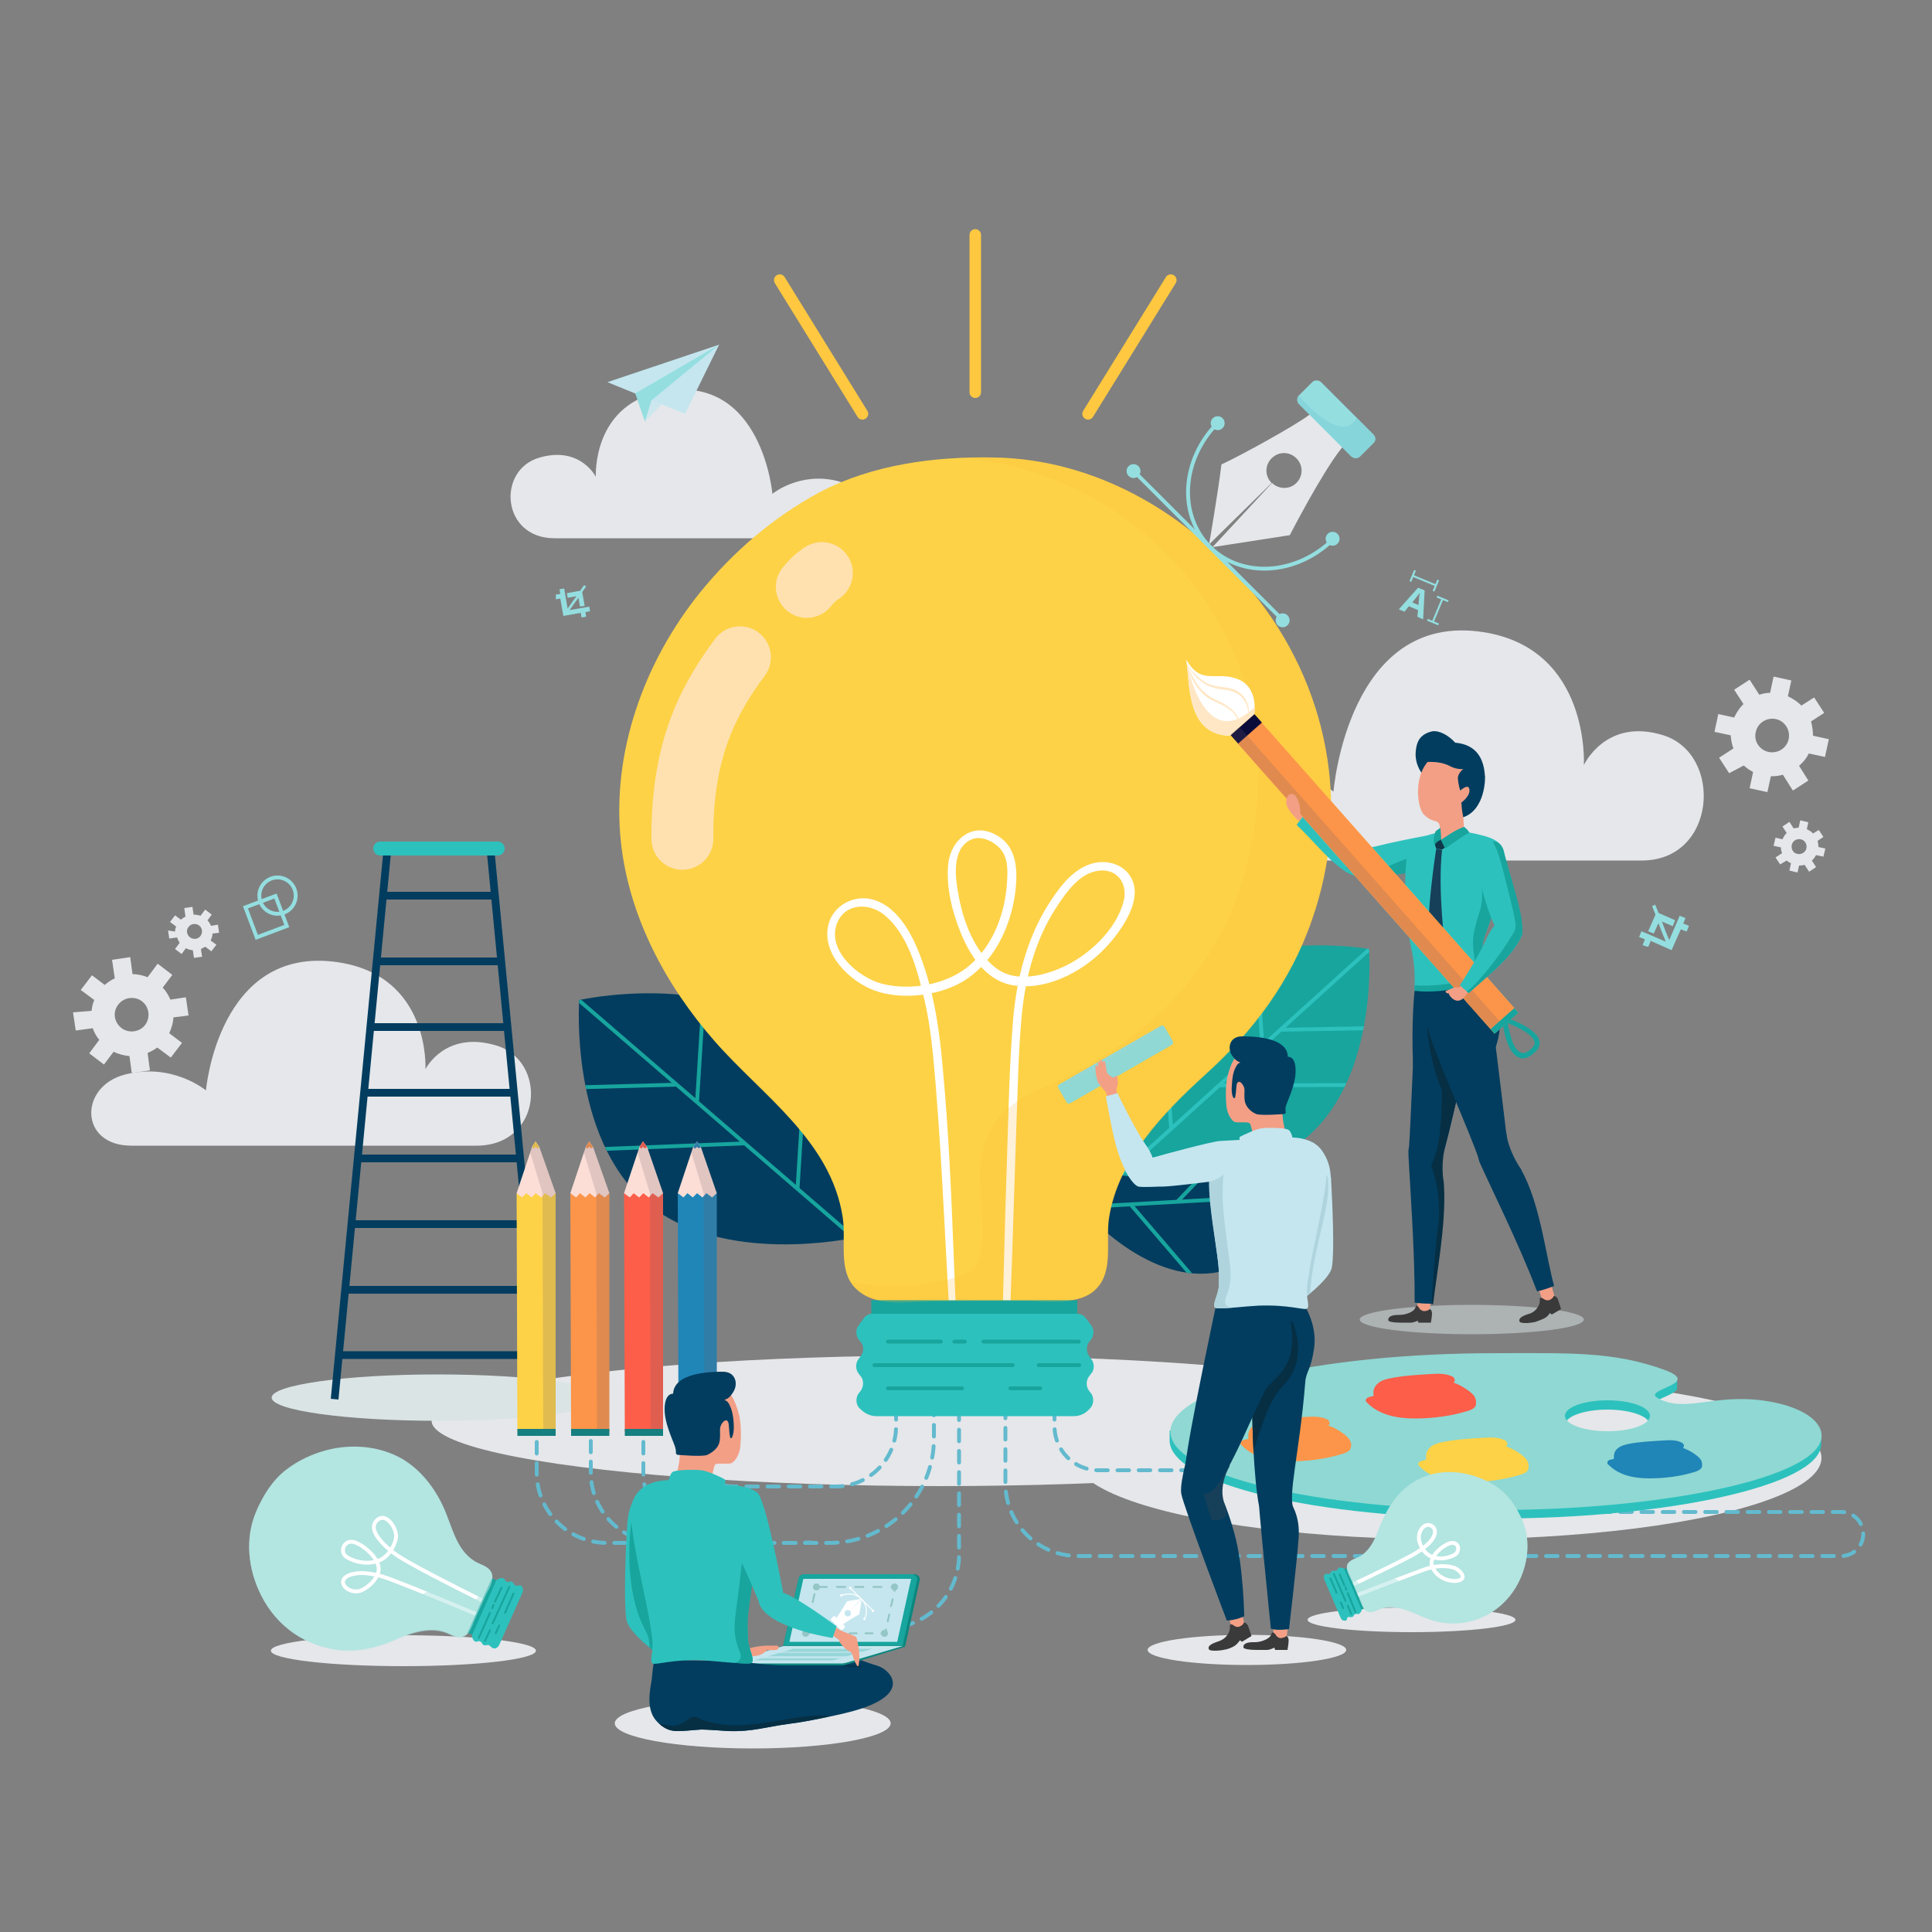<?xml version="1.0" encoding="utf-8"?>
<!-- Generator: Adobe Illustrator 21.1.0, SVG Export Plug-In . SVG Version: 6.00 Build 0)  -->
<svg version="1.1" id="OBJECTS" xmlns="http://www.w3.org/2000/svg" xmlns:xlink="http://www.w3.org/1999/xlink" x="0px" y="0px"
	 viewBox="0 0 500 500" style="enable-background:new 0 0 500 500;" xml:space="preserve">
<rect x="0" y="0" width="500" height="500" fill="#808080" stroke="none"/>
<style type="text/css">
	.st0{fill:#E5E7EA;}
	.st1{fill:#023D5F;}
	.st2{clip-path:url(#SVGID_2_);}
	.st3{fill:none;stroke:#17A59E;stroke-miterlimit:10;}
	.st4{clip-path:url(#SVGID_4_);}
	.st5{fill:#DAE4E5;}
	.st6{fill:none;stroke:#023D5F;stroke-width:2;stroke-miterlimit:10;}
	.st7{fill:#2DC1BD;}
	.st8{fill:#17A59E;}
	.st9{clip-path:url(#SVGID_6_);}
	.st10{fill:none;stroke:#2DC1BD;stroke-miterlimit:10;}
	.st11{fill:none;stroke:#63BACE;stroke-linecap:round;stroke-linejoin:round;}
	.st12{fill:none;stroke:#63BACE;stroke-linecap:round;stroke-linejoin:round;stroke-dasharray:2.991,2.493;}
	.st13{fill:none;stroke:#63BACE;stroke-linecap:round;stroke-linejoin:round;stroke-dasharray:2.99,2.492;}
	.st14{fill:none;}
	.st15{fill:none;stroke:#63BACE;stroke-linecap:round;stroke-linejoin:round;stroke-dasharray:2.906,2.422;}
	.st16{fill:none;stroke:#63BACE;stroke-linecap:round;stroke-linejoin:round;stroke-dasharray:2.985,2.488;}
	.st17{fill:#FDD247;}
	.st18{fill:#FCDED6;}
	.st19{opacity:0.2;fill:#71606E;}
	.st20{fill:#167F7F;}
	.st21{fill:#FC9549;}
	.st22{fill:#FC5E49;}
	.st23{fill:#2085B7;}
	.st24{fill:none;stroke:#63BACE;stroke-linecap:round;stroke-linejoin:round;stroke-miterlimit:10;stroke-dasharray:3,2.5;}
	.st25{fill:#FFFFFF;}
	.st26{fill:none;stroke:#17A59E;stroke-linecap:round;stroke-linejoin:round;stroke-miterlimit:10;}
	.st27{opacity:0.2;}
	.st28{fill:#FFB839;}
	.st29{fill:#8FD8D3;}
	.st30{fill:#B3E5E1;}
	.st31{fill:none;stroke:#FFFFFF;stroke-miterlimit:10;}
	.st32{fill:none;stroke:#17A59E;stroke-width:0.5;stroke-linecap:round;stroke-linejoin:round;stroke-miterlimit:10;}
	.st33{opacity:0.55;}
	.st34{fill:none;stroke:#FFE1B0;stroke-width:16;stroke-linecap:round;stroke-linejoin:round;stroke-miterlimit:10;}
	.st35{fill:#0C877E;}
	.st36{fill:#C5E6EF;}
	.st37{opacity:0.55;fill:#71C9C4;}
	.st38{fill:none;stroke:#95C6C6;stroke-width:0.5;stroke-linecap:round;stroke-linejoin:round;}
	.st39{fill:none;stroke:#95C6C6;stroke-width:0.5;stroke-linecap:round;stroke-linejoin:round;stroke-dasharray:1.813,2.266;}
	.st40{fill:none;stroke:#95C6C6;stroke-width:0.5;stroke-linecap:round;stroke-linejoin:round;stroke-dasharray:2.094,2.617;}
	.st41{fill:none;stroke:#95C6C6;stroke-width:0.5;stroke-linecap:round;stroke-linejoin:round;stroke-dasharray:1.792,2.24;}
	.st42{fill:none;stroke:#C5E6EF;stroke-width:0.5;stroke-miterlimit:10;}
	.st43{fill:none;stroke:#C5E6EF;stroke-width:0.25;stroke-miterlimit:10;}
	.st44{fill:#F39F86;}
	.st45{fill:none;stroke:#FFFFFF;stroke-width:0.25;stroke-miterlimit:10;}
	.st46{fill:#95C6C6;}
	.st47{fill:#062F44;}
	.st48{fill:#16405A;}
	.st49{fill:#103649;}
	.st50{opacity:0.5;}
	.st51{fill:#3A3A3A;}
	.st52{fill:#FFE7C5;}
	.st53{fill:#FFC25B;}
	.st54{fill:#FFA92C;}
	.st55{fill:#0B0B3A;}
	.st56{fill:#AFD4DD;}
	.st57{opacity:0.75;fill:#C5E6EF;}
	.st58{fill:#94DEE0;}
	.st59{fill:none;stroke:#94DEE0;stroke-miterlimit:10;}
	.st60{fill:#86D5DB;}
	.st61{fill:none;stroke:#FFC840;stroke-width:2.986;stroke-linecap:round;stroke-linejoin:round;stroke-miterlimit:10;}
	.st62{fill:none;stroke:#94DEE0;stroke-width:0.5;stroke-miterlimit:10;}
</style>
<g>
	<path class="st0" d="M451.3,198.1c0.7,0.7,1.5,1.2,2.4,1.7l-0.9,4.2l4.6,1l0.9-4.1c1.1,0,2.1-0.1,3.1-0.4l2.6,4.1l4-2.6l-2.4-3.8
		c1-0.9,1.9-1.9,2.5-3.2l4.2,0.9l1-4.6l-4.1-0.9c0-1.3-0.2-2.5-0.5-3.7l3.4-2.2l-2.6-4l-3.3,2.1c-1-1-2.2-1.8-3.5-2.4l0.9-4.1
		l-4.6-1l-0.9,4.2c-1,0-1.9,0.2-2.8,0.5l-2.5-3.9l-4,2.6l2.4,3.7c-1,1-1.8,2.2-2.4,3.5l-4.1-0.9l-1,4.6l4.2,0.9
		c0.1,1.2,0.3,2.3,0.7,3.4l-3.7,2.4l2.6,4L451.3,198.1z M454.4,189.4c0.5-2.3,2.8-3.8,5.2-3.3c2.3,0.5,3.8,2.8,3.3,5.2
		c-0.5,2.3-2.8,3.8-5.2,3.3C455.3,194.1,453.8,191.7,454.4,189.4z"/>
	<path class="st0" d="M462.4,222.7c0.3,0.3,0.7,0.5,1.1,0.7l-0.4,1.9l2.1,0.5l0.4-1.8c0.5,0,0.9,0,1.4-0.2l1.2,1.8l1.8-1.2l-1.1-1.7
		c0.5-0.4,0.8-0.9,1.1-1.4l1.9,0.4l0.5-2.1l-1.8-0.4c0-0.6-0.1-1.1-0.2-1.6l1.5-1l-1.2-1.8l-1.5,0.9c-0.4-0.5-1-0.8-1.6-1.1l0.4-1.8
		l-2.1-0.5l-0.4,1.9c-0.4,0-0.9,0.1-1.3,0.2l-1.1-1.7l-1.8,1.2l1.1,1.7c-0.5,0.4-0.8,1-1.1,1.6l-1.8-0.4l-0.5,2.1l1.9,0.4
		c0,0.5,0.1,1,0.3,1.5l-1.7,1.1l1.2,1.8L462.4,222.7z M463.7,218.7c0.2-1.1,1.3-1.7,2.3-1.5c1.1,0.2,1.7,1.3,1.5,2.3
		c-0.2,1.1-1.3,1.7-2.3,1.5C464.1,220.8,463.5,219.8,463.7,218.7z"/>
	<path class="st0" d="M18.9,262l0.7,4.7l4.4-0.6c0.4,1.1,0.9,2.1,1.7,3l-2.6,3.5l3.8,2.9l2.5-3.3c1.3,0.6,2.7,1,4.1,1.1l0.6,4.4
		l4.7-0.7l-0.6-4.5c0.9-0.4,1.7-0.8,2.5-1.4l3.5,2.6l2.9-3.8l-3.3-2.5c0.6-1.3,1-2.7,1.1-4.1l3.9-0.5l-0.7-4.7l-4,0.6
		c-0.5-1.1-1.1-2.2-2-3.1l2.5-3.3l-3.8-2.9l-2.6,3.5c-1.3-0.5-2.6-0.8-3.9-0.8l-0.6-4.4l-4.7,0.7l0.7,4.8c-0.9,0.4-1.8,1-2.6,1.7
		l-3.3-2.5l-2.9,3.8l3.5,2.6c-0.4,0.9-0.6,1.8-0.7,2.8L18.9,262z M30.6,260c1.4-1.9,4.2-2.3,6.1-0.9c1.9,1.4,2.3,4.2,0.9,6.1
		c-1.4,1.9-4.2,2.3-6.1,0.9C29.5,264.6,29.1,261.9,30.6,260z"/>
	<path class="st0" d="M43.5,240.8l0.3,2.1l2-0.3c0.2,0.5,0.4,0.9,0.7,1.4l-1.2,1.6l1.7,1.3l1.1-1.5c0.6,0.3,1.2,0.5,1.8,0.5l0.3,2
		l2.1-0.3l-0.3-2c0.4-0.2,0.8-0.4,1.1-0.6l1.6,1.2l1.3-1.7l-1.5-1.1c0.3-0.6,0.5-1.2,0.5-1.8l1.7-0.2l-0.3-2.1l-1.8,0.3
		c-0.2-0.5-0.5-1-0.9-1.4l1.1-1.5l-1.7-1.3l-1.2,1.6c-0.6-0.2-1.2-0.3-1.8-0.3l-0.3-2l-2.1,0.3l0.3,2.2c-0.4,0.2-0.8,0.5-1.2,0.8
		l-1.5-1.1l-1.3,1.7l1.6,1.2c-0.2,0.4-0.3,0.8-0.3,1.3L43.5,240.8z M48.8,239.9c0.6-0.9,1.9-1,2.7-0.4c0.9,0.6,1,1.9,0.4,2.7
		c-0.6,0.9-1.9,1-2.7,0.4C48.3,241.9,48.1,240.7,48.8,239.9z"/>
</g>
<g>
	<path class="st0" d="M424.9,222.7c0,0-86.5,0-101.9,0c-15.4,0-15.6-19.1-1.9-22.9c14-3.9,24,5.1,24,5.1s3.7-46.8,38.8-41.3
		c27.7,4.3,26,34.4,26,34.4s5.7-12.4,20.6-7.7C446,195.2,444.3,222.7,424.9,222.7z"/>
	<g>
		<path class="st1" d="M310.1,291.7c-17.4,1-30.4,20.7-30.4,20.7s15.1,18.2,32.5,17.2c17.4-1,30.4-20.7,30.4-20.7
			S327.4,290.8,310.1,291.7z"/>
		<g>
			<defs>
				<path id="SVGID_1_" d="M310.1,291.7c-17.4,1-30.4,20.7-30.4,20.7s15.1,18.2,32.5,17.2c17.4-1,30.4-20.7,30.4-20.7
					S327.4,290.8,310.1,291.7z"/>
			</defs>
			<clipPath id="SVGID_2_">
				<use xlink:href="#SVGID_1_"  style="overflow:visible;"/>
			</clipPath>
			<g class="st2">
				<line class="st3" x1="278" y1="312.5" x2="344.2" y2="308.8"/>
				<line class="st3" x1="308.7" y1="330.5" x2="292.6" y2="311.7"/>
				<line class="st3" x1="331.7" y1="329.3" x2="315.6" y2="310.4"/>
				<line class="st3" x1="304.7" y1="311" x2="322.2" y2="292.7"/>
				<line class="st3" x1="320.2" y1="310.2" x2="332.1" y2="298"/>
			</g>
		</g>
	</g>
	<ellipse class="st0" cx="243.3" cy="367.7" rx="131.6" ry="16.9"/>
	<ellipse class="st0" cx="374.8" cy="377.3" rx="96.6" ry="21.1"/>
	<g>
		<path class="st1" d="M167,311c19.7,17,54.2,9.3,54.2,9.3s2.6-35.3-17.1-52.2c-19.7-17-54.2-9.3-54.2-9.3S147.3,294,167,311z"/>
		<g>
			<defs>
				<path id="SVGID_3_" d="M167,311c19.7,17,54.2,9.3,54.2,9.3s2.6-35.3-17.1-52.2c-19.7-17-54.2-9.3-54.2-9.3S147.3,294,167,311z"
					/>
			</defs>
			<clipPath id="SVGID_4_">
				<use xlink:href="#SVGID_3_"  style="overflow:visible;"/>
			</clipPath>
			<g class="st4">
				<line class="st3" x1="223" y1="322" x2="148" y2="257.3"/>
				<line class="st3" x1="208.7" y1="270.7" x2="206.4" y2="307.7"/>
				<line class="st3" x1="182.7" y1="248.2" x2="180.4" y2="285.2"/>
				<line class="st3" x1="192.7" y1="295.9" x2="155" y2="297.4"/>
				<line class="st3" x1="175.3" y1="280.7" x2="149.8" y2="281.4"/>
			</g>
		</g>
	</g>
	<path class="st0" d="M123.3,296.5c0,0-75.8,0-89.3,0c-13.5,0-13.6-15.3-1.7-18.4c12.3-3.2,21,4.1,21,4.1s3.2-37.6,34-33.2
		c24.2,3.5,22.8,27.7,22.8,27.7s5-10,18.1-6.2C141.9,274.4,140.4,296.5,123.3,296.5z"/>
	<path class="st0" d="M143.5,139.3c0,0,61,0,71.9,0c10.8,0,11-12.3,1.4-14.8c-9.9-2.5-16.9,3.3-16.9,3.3s-2.6-30.3-27.3-26.7
		c-19.5,2.8-18.4,22.3-18.4,22.3s-4-8-14.5-5C128.5,121.5,129.7,139.3,143.5,139.3z"/>
	<g>
		<g>
			<ellipse class="st5" cx="113.3" cy="361.7" rx="43" ry="6"/>
		</g>
		<g>
			<line class="st6" x1="86.6" y1="362.1" x2="100.2" y2="220.5"/>
			<line class="st6" x1="140.6" y1="362.1" x2="127" y2="220.5"/>
			<line class="st6" x1="99.1" y1="231.8" x2="128.1" y2="231.8"/>
			<line class="st6" x1="97.5" y1="248.8" x2="129.7" y2="248.8"/>
			<line class="st6" x1="95.8" y1="265.8" x2="131.4" y2="265.8"/>
			<line class="st6" x1="94.2" y1="282.8" x2="133" y2="282.8"/>
			<line class="st6" x1="92.6" y1="299.8" x2="134.6" y2="299.8"/>
			<line class="st6" x1="91" y1="316.8" x2="136.2" y2="316.8"/>
			<line class="st6" x1="89.3" y1="333.8" x2="137.9" y2="333.8"/>
			<line class="st6" x1="87.7" y1="350.7" x2="138.9" y2="350.7"/>
		</g>
		<path class="st7" d="M128.8,221.4H98.4c-1,0-1.8-0.8-1.8-1.8l0,0c0-1,0.8-1.8,1.8-1.8h30.4c1,0,1.8,0.8,1.8,1.8l0,0
			C130.6,220.6,129.8,221.4,128.8,221.4z"/>
	</g>
	<g>
		<path class="st8" d="M339,293.6c-17.8,16.1-49.2,10.5-49.2,10.5s-2.5-31.8,15.3-48c17.8-16.1,49.2-10.5,49.2-10.5
			S356.8,277.5,339,293.6z"/>
		<g>
			<defs>
				<path id="SVGID_5_" d="M339,293.6c-17.8,16.1-49.2,10.5-49.2,10.5s-2.5-31.8,15.3-48c17.8-16.1,49.2-10.5,49.2-10.5
					S356.8,277.5,339,293.6z"/>
			</defs>
			<clipPath id="SVGID_6_">
				<use xlink:href="#SVGID_5_"  style="overflow:visible;"/>
			</clipPath>
			<g class="st9">
				<line class="st10" x1="288.1" y1="305.7" x2="356" y2="244.2"/>
				<line class="st10" x1="300.8" y1="258.7" x2="303.1" y2="292.2"/>
				<line class="st10" x1="324.5" y1="237.3" x2="326.7" y2="270.8"/>
				<line class="st10" x1="315.5" y1="280.9" x2="349.8" y2="280.8"/>
				<line class="st10" x1="331.3" y1="266.5" x2="354.5" y2="266.1"/>
			</g>
		</g>
	</g>
	<g>
		<g>
			<g>
				<g>
					<line class="st11" x1="231.9" y1="360.4" x2="231.9" y2="361.9"/>
					<path class="st12" d="M231.9,364.4v4.7c0,8.6-7,15.6-15.6,15.6h-26.6c-5.1,0-9.3-4.2-9.3-9.3v-10.6"/>
					<line class="st11" x1="180.4" y1="363.4" x2="180.4" y2="361.9"/>
				</g>
			</g>
			<g>
				<g>
					<line class="st11" x1="138.9" y1="363.7" x2="138.9" y2="365.2"/>
					<path class="st13" d="M138.9,367.7v13.4c0,10,8.1,18.2,18.2,18.2h22.4h35.2c14.9,0,27-12.1,27-27v-21.4"/>
					<line class="st11" x1="241.5" y1="349.6" x2="241.5" y2="348.1"/>
				</g>
			</g>
			<g>
				<path class="st14" d="M179.4,399.2"/>
			</g>
			<g>
				<g>
					<line class="st11" x1="152.9" y1="363.7" x2="152.9" y2="365.2"/>
					<path class="st15" d="M152.9,367.6v13.5c0,10,8.1,18.2,18.2,18.2h20.7"/>
					<line class="st11" x1="193.1" y1="399.2" x2="194.6" y2="399.2"/>
				</g>
			</g>
			<g>
				<g>
					<line class="st11" x1="166.5" y1="363.7" x2="166.5" y2="365.2"/>
					<path class="st16" d="M166.5,367.7v13.4c0,10,8.1,18.2,18.2,18.2h22.5"/>
					<line class="st11" x1="208.5" y1="399.2" x2="210" y2="399.2"/>
				</g>
			</g>
		</g>
		<g>
			<g>
				<polygon class="st17" points="143.8,308.8 143.8,370.5 133.9,370.5 133.7,308.8 				"/>
				<g>
					<polygon class="st18" points="138.6,295.4 139.6,296.9 143.8,308.8 133.7,308.8 137.7,296.8 					"/>
					<polygon class="st17" points="138.6,295.4 139.6,296.9 139.1,297.2 138.6,296.8 138.1,297.3 137.7,296.8 					"/>
				</g>
				<g>
					<polygon class="st18" points="133.7,308.8 135.1,309.9 136.2,308.8 					"/>
					<polygon class="st18" points="136.2,308.8 137.6,309.9 138.6,308.8 					"/>
					<polygon class="st18" points="138.6,308.8 140.1,309.9 141.1,308.8 					"/>
					<polygon class="st18" points="141.1,308.8 142.6,309.9 143.8,308.8 					"/>
				</g>
			</g>
			<polygon class="st19" points="138.6,295.4 139.6,296.9 143.8,308.8 143.8,370.5 140.6,370.5 140.4,308.8 137.2,298.2 
				137.7,296.8 			"/>
			<rect x="133.9" y="369.8" class="st20" width="9.9" height="1.8"/>
		</g>
		<g>
			<g>
				<polygon class="st21" points="157.7,308.8 157.7,370.5 147.8,370.5 147.6,308.8 				"/>
				<g>
					<polygon class="st18" points="152.5,295.4 153.5,296.9 157.7,308.8 147.6,308.8 151.6,296.8 					"/>
					<polygon class="st21" points="152.5,295.4 153.5,296.9 153,297.2 152.5,296.8 152,297.3 151.6,296.8 					"/>
				</g>
				<g>
					<polygon class="st18" points="147.6,308.8 149.1,309.9 150.1,308.8 					"/>
					<polygon class="st18" points="150.1,308.8 151.5,309.9 152.6,308.8 					"/>
					<polygon class="st18" points="152.6,308.8 154,309.9 155,308.8 					"/>
					<polygon class="st18" points="155,308.8 156.5,309.9 157.7,308.8 					"/>
				</g>
			</g>
			<polygon class="st19" points="152.5,295.4 153.5,296.9 157.7,308.8 157.7,370.5 154.5,370.5 154.3,308.8 151.1,298.2 
				151.6,296.8 			"/>
			<rect x="147.8" y="369.8" class="st20" width="9.9" height="1.8"/>
		</g>
		<g>
			<g>
				<polygon class="st22" points="171.6,308.8 171.6,370.5 161.7,370.5 161.5,308.8 				"/>
				<g>
					<polygon class="st18" points="166.4,295.4 167.5,296.9 171.6,308.8 161.5,308.8 165.5,296.8 					"/>
					<polygon class="st22" points="166.4,295.4 167.5,296.9 166.9,297.2 166.4,296.8 165.9,297.3 165.5,296.8 					"/>
				</g>
				<g>
					<polygon class="st18" points="161.5,308.8 163,309.9 164,308.8 					"/>
					<polygon class="st18" points="164,308.8 165.4,309.9 166.5,308.8 					"/>
					<polygon class="st18" points="166.5,308.8 167.9,309.9 168.9,308.8 					"/>
					<polygon class="st18" points="168.9,308.8 170.4,309.9 171.6,308.8 					"/>
				</g>
			</g>
			<polygon class="st19" points="166.4,295.4 167.5,296.9 171.6,308.8 171.6,370.5 168.4,370.5 168.2,308.8 165,298.2 165.5,296.8 
							"/>
			<rect x="161.7" y="369.8" class="st20" width="9.9" height="1.8"/>
		</g>
		<g>
			<g>
				<polygon class="st23" points="185.5,308.8 185.5,370.5 175.6,370.5 175.4,308.8 				"/>
				<g>
					<polygon class="st18" points="180.4,295.4 181.4,296.9 185.5,308.8 175.4,308.8 179.4,296.8 					"/>
					<polygon class="st23" points="180.4,295.4 181.4,296.9 180.8,297.2 180.4,296.8 179.8,297.3 179.4,296.8 					"/>
				</g>
				<g>
					<polygon class="st18" points="175.4,308.8 176.9,309.9 177.9,308.8 					"/>
					<polygon class="st18" points="177.9,308.8 179.3,309.9 180.4,308.8 					"/>
					<polygon class="st18" points="180.4,308.8 181.8,309.9 182.8,308.8 					"/>
					<polygon class="st18" points="182.8,308.8 184.3,309.9 185.5,308.8 					"/>
				</g>
			</g>
			<polygon class="st19" points="180.4,295.4 181.4,296.9 185.5,308.8 185.5,370.5 182.3,370.5 182.1,308.8 178.9,298.2 
				179.4,296.8 			"/>
			<rect x="175.6" y="369.8" class="st20" width="9.9" height="1.8"/>
		</g>
	</g>
	<path class="st24" d="M413.8,391.3h62.7c3.2,0,5.7,2.6,5.7,5.7l0,0c0,3.2-2.6,5.7-5.7,5.7H279c-10.4,0-18.8-8.4-18.8-18.8v-22.3"/>
	<path class="st24" d="M248.2,364.5v37.9c0,10.5-8.5,19-19,19h-6.7"/>
	<path class="st24" d="M272.9,353.4v15.7c0,6.3,5.1,11.4,11.4,11.4H353"/>
	<g>
		<g>
			<path class="st17" d="M324.2,153.3c-16.3-20.2-40.5-34.5-67-34.9c-15.3-0.3-31.4,1.8-45.1,9c-11.9,6.4-22.4,15.4-30.9,25.9
				c-14.6,18.1-23,41.6-20.5,64.7c2.1,19.3,11.6,37,24.2,51.4c12.3,14.1,30.2,25.8,33.2,45.7c0.9,5.7-1.2,13.6,3.1,18.1
				c5.2,5.4,13.6,3.5,20.2,3.5c7.9-0.1,15.7-0.1,23.6-0.1c5.6,0,14.7,1.5,18.9-3.3c4.3-4.6,2.2-12.4,3.1-18.1
				c2.3-15,14-27.2,24.8-37c12.4-11.2,22.2-24.1,27.7-40.1C349.9,208.6,343.7,177.4,324.2,153.3z"/>
		</g>
		<g>
			<g>
				<path class="st25" d="M247.8,354c-0.1-9.7-0.6-19.5-1-29.2c-0.6-16.1-1.3-32.2-2.8-48.2c-0.8-9.4-2.1-18.6-5.2-27.5
					c-2.2-6.2-5.9-14.3-12.9-16.3c-5-1.4-10.6,1.7-11.6,6.9c-1.5,7.4,5.6,14.2,11.9,16.6c7.3,2.7,17.7,1.4,24.1-3
					c7-4.8,11-13.1,12.3-21.3c0.9-6.3,1-13.5-5.8-16.4c-5.9-2.5-10.8,2.2-11.4,8c-0.6,6.1,1.1,12.7,3.4,18.2
					c2.3,5.5,6.2,11.5,12.4,13c8.8,2,18.6-3,24.6-9.2c4.3-4.5,11.5-14.1,5.7-20.1c-2.7-2.7-7-3-10.3-1.5c-4.4,1.9-7.4,6.2-9.9,10.1
					c-5.6,8.9-8.2,19.3-9.1,29.7c-1,12.1-1.2,24.3-1.6,36.3c-0.4,11.8-0.7,23.5-1,35.3c-0.2,6-0.2,12.1-0.3,18.1c0,1,1.5,1,1.5,0
					c1-20.3,1.5-40.7,2.2-61.1c0.4-10.1,0.5-20.3,1.5-30.4c1-9.6,3.6-19.1,8.9-27.2c2.4-3.7,5.8-8.6,10.5-9.4c5-0.9,8.1,3.1,6.9,7.8
					c-1.9,7.5-9.2,14.2-16,17.2c-4,1.8-9.2,3.1-13.5,1.9c-2.6-0.7-4.7-2.5-6.4-4.5c-3.8-4.6-5.9-10.7-6.9-16.5
					c-0.8-4.3-1.7-11.7,3.3-14c2.6-1.2,5.8,0.4,7.6,2.4c2.1,2.4,1.9,5.9,1.7,8.9c-0.5,7.7-3.5,15.8-9.4,21c-5.8,5.2-15.4,6.9-22.9,5
					c-6-1.5-14.4-8.6-11.7-15.6c2-5.2,8-5.4,11.9-2.5c6.6,5.1,9,14.9,10.8,22.5c1.6,6.9,2.2,14.1,2.8,21.1c2,24,2.7,48.1,4.4,72.2
					c0,0.5,0.1,1.1,0.1,1.6C246.8,354.7,247.8,354.7,247.8,354L247.8,354z"/>
			</g>
		</g>
		<rect x="225.5" y="336.5" class="st8" width="53.3" height="5.3"/>
		<path class="st7" d="M281.9,360c-0.9-1.1-0.9-2.9,0.1-4l0.3-0.4c1-1,1-2.8,0.1-3.9l-0.5-0.7c-0.9-1.2-0.8-3,0.2-4
			c1-1,1.2-2.8,0.3-4l-1.4-1.9c-0.5-0.7-1.3-1.1-2.2-1.1h-53c-0.9,0-1.7,0.4-2.2,1.1l-1.4,1.9c-0.9,1.2-0.7,3,0.3,4
			c1.1,1,1.2,2.9,0.2,4l-0.5,0.7c-0.9,1.1-0.8,2.9,0.1,3.9l0.3,0.4c1,1,1,2.8,0.1,4l-0.4,0.5c-0.9,1.1-0.9,3,0.2,4l0.2,0.2
			c1.1,1.1,2.6,1.8,4,1.8h51.2c1.5,0,2.9-0.6,4-1.8l0.2-0.2c1-1,1.1-2.9,0.2-4L281.9,360z"/>
		<line class="st26" x1="254.5" y1="347.2" x2="279.2" y2="347.2"/>
		<line class="st26" x1="229.8" y1="347.2" x2="243.5" y2="347.2"/>
		<line class="st26" x1="226.3" y1="353.3" x2="262.1" y2="353.3"/>
		<line class="st26" x1="268.8" y1="353.3" x2="279.3" y2="353.3"/>
		<line class="st26" x1="229.8" y1="359.3" x2="249" y2="359.3"/>
		<line class="st26" x1="261.5" y1="359.3" x2="269.2" y2="359.3"/>
		<line class="st26" x1="247" y1="347.2" x2="249.7" y2="347.2"/>
		<g class="st27">
			<path class="st28" d="M324.2,153.3c-16.3-20.2-40.5-34.5-67-34.9c-3-0.1-6.1,0-9.1,0.1c42.3,2.6,79,39.4,77.6,83.6
				c-1.2,37.2-19.3,63.7-56.9,80c-7.9,3.4-13.5,8.6-14.8,17.6c-1.2,8.3,1.5,16.8-0.3,25.1c-0.3,1.3-0.7,2.5-1.5,3.5
				c-0.8,0.9-2,1.3-3.1,1.7c-9.3,3.3-19.2,3.6-28.9,1.8c0.3,0.5,0.7,1,1.1,1.5c5.2,5.4,13.6,3.5,20.2,3.5c7.9-0.1,15.7-0.1,23.6-0.1
				c5.6,0,14.7,1.5,18.9-3.3c4.3-4.6,2.2-12.4,3.1-18.1c2.3-15,14-27.2,24.8-37c12.4-11.2,22.2-24.1,27.7-40.1
				C349.9,208.6,343.7,177.4,324.2,153.3z"/>
		</g>
	</g>
	<g>
		<path class="st7" d="M471.4,371.6c0,0-8.2-5.8-14.9-6.8c-13.1-1.9-20.5,3.3-27.6-0.7c-2.9-1.6,4.3-2.8,5.1-4.6
			c0.1-0.3,0-2.8,0-2.8s-1.5,0.8-3.4,0.1c-13.2-4.8-24.4-4.3-43.6-4.3c-42.9,0-78.3,7.7-83.6,17.7h-0.7v2.7h0
			c0.3,11.1,37.9,20.1,84.2,20.1c44.8,0,83.9-8.6,84.4-19L471.4,371.6z M416,372.8c-6.1,0-11-1.8-11-4c0-2.2,4.9-4,11-4
			c6.1,0,11,1.8,11,4C427,371,422.1,372.8,416,372.8z"/>
		<path class="st29" d="M471.3,370.5c-1.1-4.4-8.1-7.1-14.7-8c-13.1-1.9-20.5,3.3-27.6-0.7c-4.1-2.3,11.9-3.6,1.7-7.3
			c-13.2-4.8-24.4-4.3-43.6-4.3c-46.5,0-84.2,9.1-84.2,20.3c0,11.2,37.7,20.3,84.2,20.3C433.6,390.7,474.1,381.5,471.3,370.5z
			 M416,370.4c-6.1,0-11-1.8-11-4c0-2.2,4.9-4,11-4c6.1,0,11,1.8,11,4C427,368.7,422.1,370.4,416,370.4z"/>
		<g>
			<path class="st21" d="M349.3,372.7c-0.3-0.6-0.9-1.1-1.4-1.5c-1.3-1-2.7-1.8-4.2-2.3c0.4-0.1,0.5-0.7,0.3-1
				c-0.2-0.4-0.5-0.6-0.9-0.7c-1.6-0.7-3.4-0.6-5.2-0.5c-3.5,0.2-7,0.4-10.5,1.1c-1.6,0.3-3.4,0.9-4.1,2.5c-0.3,0.6-0.3,1.4-0.2,2
				c-0.4,0.3-0.9,0.2-1.3,0.4c-0.4,0.1-0.9,0.6-0.7,1c0,0.2,0.2,0.3,0.3,0.4c3.2,3.3,8,4.1,12.3,4.1c4.6,0,9.5-0.6,13.9-2
				c0.7-0.2,1.6-0.6,1.9-1.3C349.8,374.1,349.7,373.3,349.3,372.7z"/>
		</g>
		<g>
			<path class="st22" d="M381.7,361.6c-0.3-0.6-0.9-1.1-1.4-1.5c-1.3-1-2.7-1.8-4.2-2.3c0.4-0.1,0.5-0.7,0.3-1
				c-0.2-0.4-0.5-0.6-0.9-0.7c-1.6-0.7-3.4-0.6-5.2-0.5c-3.5,0.2-7,0.4-10.5,1.1c-1.6,0.3-3.4,0.9-4.1,2.5c-0.3,0.6-0.3,1.4-0.2,2
				c-0.4,0.3-0.9,0.2-1.3,0.4c-0.4,0.1-0.9,0.6-0.7,1c0,0.2,0.2,0.3,0.3,0.4c3.2,3.3,8,4.1,12.3,4.1c4.6,0,9.5-0.6,13.9-2
				c0.7-0.2,1.6-0.6,1.9-1.3C382.1,363,382,362.2,381.7,361.6z"/>
		</g>
		<g>
			<path class="st23" d="M440.3,378c-0.3-0.5-0.7-0.9-1.2-1.3c-1.1-0.9-2.3-1.5-3.6-2c0.3-0.1,0.4-0.6,0.2-0.9
				c-0.2-0.3-0.5-0.5-0.8-0.6c-1.4-0.6-3-0.5-4.5-0.4c-3,0.2-6,0.3-9,0.9c-1.4,0.3-2.9,0.8-3.5,2.1c-0.2,0.5-0.3,1.2-0.2,1.7
				c-0.3,0.2-0.7,0.2-1.1,0.3c-0.4,0.1-0.7,0.5-0.6,0.9c0,0.2,0.2,0.3,0.3,0.4c2.8,2.8,6.8,3.5,10.5,3.5c4,0,8.1-0.5,11.9-1.7
				c0.6-0.2,1.3-0.5,1.7-1.1C440.6,379.2,440.5,378.5,440.3,378z"/>
		</g>
		<g>
			<path class="st17" d="M395.3,378.1c-0.3-0.6-0.9-1.1-1.4-1.5c-1.3-1-2.7-1.8-4.2-2.3c0.4-0.1,0.5-0.7,0.3-1
				c-0.2-0.4-0.5-0.6-0.9-0.7c-1.6-0.7-3.4-0.6-5.2-0.5c-3.5,0.2-7,0.4-10.5,1.1c-1.6,0.3-3.4,0.9-4.1,2.5c-0.3,0.6-0.3,1.4-0.2,2
				c-0.4,0.3-0.9,0.2-1.3,0.4c-0.4,0.1-0.9,0.6-0.7,1c0,0.2,0.2,0.3,0.3,0.4c3.2,3.3,8,4.1,12.3,4.1c4.6,0,9.5-0.6,13.9-2
				c0.7-0.2,1.6-0.6,1.9-1.3C395.7,379.5,395.6,378.7,395.3,378.1z"/>
		</g>
	</g>
	<g>
		<g>
			<ellipse class="st0" cx="104.4" cy="427.2" rx="34.3" ry="4"/>
		</g>
		<g>
			<g>
				<path class="st30" d="M67.6,412.9c-3.4-6.7-4.3-14.7-1.3-21.7c1.7-4.1,4.2-8.1,7.7-10.8c3.1-2.4,6.7-4.1,10.5-5.1
					c6.5-1.7,13.7-1.1,19.5,2.2c4.8,2.8,8.4,7.4,10.7,12.4c2.3,4.9,3.2,11,8.1,14.1c1.4,0.9,3.7,1.3,4.4,3c0.8,2-0.7,4-1.5,5.7
					c-0.9,2.1-1.9,4.1-2.8,6.2c-0.7,1.5-1.3,4-3.1,4.6c-1.7,0.6-3.5-0.9-5.1-1.3c-4.2-1.2-8.8,0.5-12.7,2.2c-4.4,1.9-9,3-13.8,2.6
					C79.1,426.2,71.6,420.9,67.6,412.9z"/>
			</g>
			<path class="st31" d="M126,414.8c0,0-13.6-6.7-20.1-10.4c-1.7-1-3.5-1.9-5.9-4.1c-1.5-1.4-4.6-4.6-2.6-6.7
				c2.3-2.5,5.1,1.6,5.1,3.9c0,1.9-1.6,4.6-3.2,5.7c-2.7,1.9-6.9,1.4-9.5-0.2c-2-1.2-0.9-4.2,1.3-4c2.1,0.1,8.1,4.6,6.7,8.2
				c-0.7,1.9-2.3,3.4-4.1,4.3c-3.3,1.6-7.5-2.5-2.9-4c3.3-1,7.4,0.1,10.5,1.3c8.4,3.2,14.8,6,23.1,9.4"/>
			
				<rect x="117.3" y="415.1" transform="matrix(-0.409 0.913 -0.913 -0.409 555.618 471.764)" class="st8" width="15.4" height="1.5"/>
			<path class="st7" d="M127,426.2c-0.2-0.4-0.7-0.6-1.1-0.4l-0.1,0c-0.4,0.1-0.9-0.1-1-0.4l-0.1-0.2c-0.2-0.4-0.7-0.6-1.1-0.4
				c-0.4,0.2-0.9,0-1.1-0.4l-0.3-0.6c-0.1-0.2-0.1-0.5,0-0.7l6.2-14c0.1-0.2,0.3-0.4,0.6-0.5l0.7-0.2c0.4-0.1,0.9,0.2,1,0.5
				c0.1,0.4,0.6,0.6,1,0.5l0.2-0.1c0.4-0.1,0.9,0.1,1,0.5l0.1,0.1c0.2,0.4,0.6,0.6,1,0.5l0.2-0.1c0.4-0.1,0.9,0.1,1,0.5l0,0.1
				c0.2,0.4,0.2,0.9,0,1.3l-6,13.5c-0.2,0.4-0.5,0.7-0.9,0.9l-0.1,0c-0.4,0.1-0.9-0.1-1.1-0.4L127,426.2z"/>
			<line class="st32" x1="126.8" y1="417.4" x2="123.9" y2="423.9"/>
			<line class="st32" x1="129.8" y1="410.9" x2="128.1" y2="414.5"/>
			<line class="st32" x1="131.8" y1="410.7" x2="127.5" y2="420.1"/>
			<line class="st32" x1="126.8" y1="421.9" x2="125.5" y2="424.7"/>
			<line class="st32" x1="132.9" y1="412.4" x2="130.7" y2="417.4"/>
			<line class="st32" x1="129.2" y1="420.7" x2="128.3" y2="422.7"/>
			<line class="st32" x1="127.7" y1="415.4" x2="127.4" y2="416.2"/>
			<g class="st33">
				<path class="st30" d="M67.6,412.9c-3.4-6.7-4.3-14.7-1.3-21.7c0.3-0.8,0.7-1.6,1.1-2.4c-4.3,11.4,1.1,25.4,12.9,30.3
					c9.9,4.1,19.1,2.4,27.8-5.5c1.8-1.7,3.9-2.5,6.4-1.8c2.3,0.7,4.2,2.4,6.6,2.9c0.4,0.1,0.7,0.1,1.1,0c0.3-0.1,0.6-0.4,0.8-0.6
					c2-2,3.2-4.6,3.9-7.4c0.1,0.1,0.2,0.3,0.3,0.5c0.8,2-0.7,4-1.5,5.7c-0.9,2.1-1.9,4.1-2.8,6.2c-0.7,1.5-1.3,4-3.1,4.6
					c-1.7,0.6-3.5-0.9-5.1-1.3c-4.2-1.2-8.8,0.5-12.7,2.2c-4.4,1.9-9,3-13.8,2.6C79.1,426.2,71.6,420.9,67.6,412.9z"/>
			</g>
		</g>
	</g>
	<g>
		<g>
			<ellipse class="st0" cx="365.3" cy="419.2" rx="26.9" ry="3.2"/>
		</g>
		<g>
			<path class="st30" d="M392.8,409.9c2.6-4.9,3.4-10.9,1.3-16.1c-1.2-3-3-6-5.5-8.1c-2.2-1.8-4.9-3.1-7.7-3.9
				c-4.8-1.4-10.1-1.1-14.5,1.4c-3.6,2-6.3,5.4-8.1,9.1c-1.8,3.6-2.6,8.1-6.2,10.4c-1,0.6-2.8,0.9-3.3,2.1c-0.6,1.5,0.4,3,1,4.3
				c0.7,1.5,1.3,3.1,2,4.6c0.5,1.1,0.9,3,2.2,3.4c1.3,0.5,2.6-0.6,3.8-0.9c3.2-0.8,6.5,0.5,9.4,1.8c3.2,1.5,6.6,2.4,10.2,2.1
				C384.1,419.6,389.7,415.7,392.8,409.9z"/>
		</g>
		<path class="st31" d="M349.4,410.4c0,0,10.2-4.8,15.1-7.4c1.3-0.7,2.7-1.4,4.5-2.9c3-2.5,2.7-4.5,1.5-5.2
			c-1.6-0.9-3.3,0.8-3.3,3.1c0,1.4,1.1,3.5,2.3,4.3c2,1.5,5.1,1.2,7.1,0c1-0.6,1.3-3.1-0.9-3c-1.6,0.1-6,3.3-5.1,6
			c0.5,1.4,1.6,2.5,3,3.2c1,0.5,2.9,0.9,4,0.5c2.3-0.7-0.2-3-1.4-3.3c-2.7-0.8-5.6-0.3-8.2,0.7c-6.2,2.3-11.1,4.2-17.3,6.6"/>
		
			<rect x="344.5" y="410.6" transform="matrix(0.39 0.921 -0.921 0.39 592.295 -71.596)" class="st8" width="11.4" height="1.1"/>
		<path class="st7" d="M348.6,418.8c0.1-0.3,0.5-0.4,0.8-0.3l0.1,0c0.3,0.1,0.6,0,0.8-0.3l0.1-0.2c0.2-0.3,0.5-0.4,0.8-0.3
			c0.3,0.1,0.6,0,0.8-0.3l0.3-0.4c0.1-0.2,0.1-0.4,0-0.5l-4.4-10.4c-0.1-0.2-0.2-0.3-0.4-0.3l-0.5-0.1c-0.3-0.1-0.7,0.1-0.8,0.4
			c-0.1,0.3-0.5,0.5-0.8,0.4l-0.2,0c-0.3-0.1-0.6,0.1-0.8,0.4l0,0.1c-0.1,0.3-0.5,0.4-0.8,0.3l-0.1,0c-0.3-0.1-0.7,0.1-0.8,0.4
			l0,0.1c-0.1,0.3-0.1,0.7,0,0.9l4.3,10.1c0.1,0.3,0.4,0.5,0.7,0.6l0.1,0c0.3,0.1,0.7,0,0.8-0.3L348.6,418.8z"/>
		<line class="st32" x1="348.8" y1="412.3" x2="350.8" y2="417.2"/>
		<line class="st32" x1="346.7" y1="407.5" x2="347.9" y2="410.2"/>
		<line class="st32" x1="345.2" y1="407.3" x2="348.2" y2="414.3"/>
		<line class="st32" x1="348.8" y1="415.6" x2="349.7" y2="417.7"/>
		<line class="st32" x1="344.3" y1="408.5" x2="345.9" y2="412.2"/>
		<line class="st32" x1="347" y1="414.7" x2="347.6" y2="416.2"/>
		<line class="st32" x1="348.2" y1="410.8" x2="348.4" y2="411.4"/>
		<g class="st33">
			<path class="st30" d="M392.8,409.9c2.6-4.9,3.4-10.9,1.3-16.1c-0.2-0.6-0.5-1.2-0.8-1.8c3,8.6-1.2,18.8-10,22.3
				c-7.4,2.9-14.2,1.5-20.5-4.5c-1.3-1.3-2.8-1.9-4.7-1.4c-1.7,0.5-3.2,1.7-5,2c-0.3,0.1-0.6,0.1-0.8,0c-0.2-0.1-0.4-0.3-0.6-0.5
				c-1.4-1.5-2.3-3.5-2.8-5.5c-0.1,0.1-0.1,0.2-0.2,0.3c-0.6,1.5,0.4,3,1,4.3c0.7,1.5,1.3,3.1,2,4.6c0.5,1.1,0.9,3,2.2,3.4
				c1.3,0.5,2.6-0.6,3.8-0.9c3.2-0.8,6.5,0.5,9.4,1.8c3.2,1.5,6.6,2.4,10.2,2.1C384.1,419.6,389.7,415.7,392.8,409.9z"/>
		</g>
	</g>
	<path class="st34" d="M191.5,170.1c-7.7,10.4-15.1,23.3-14.9,47"/>
	<path class="st34" d="M212.7,148.3c0,0-1.9,1.1-3.9,3.6"/>
	<g>
		<g>
			<ellipse class="st0" cx="194.8" cy="446" rx="35.7" ry="6.5"/>
		</g>
		<g>
			<path class="st35" d="M218.3,431h-31.2l15.6-5.1h31.6l-0.1,0.3l-15,4.6C218.9,431,218.6,431,218.3,431z"/>
			<path class="st36" d="M217.9,430.5h-30.5l15.3-4.5h30.9l-14.9,4.4C218.5,430.4,218.2,430.5,217.9,430.5z"/>
			<path class="st37" d="M215.4,429.7h-20.2l10.1-3h20.5l-9.9,2.9C215.8,429.7,215.6,429.7,215.4,429.7z"/>
			<path class="st35" d="M234.3,425.9h-31.6l4-17.5c0.2-0.6,0.8-1,1.4-1h28.5c1,0,1.7,0.9,1.4,1.7L234.3,425.9z"/>
			<path class="st8" d="M233.6,425.9h-30.9l4-17.5c0.2-0.6,0.8-1,1.4-1h27.8c1,0,1.7,0.9,1.4,1.7L233.6,425.9z"/>
			<path class="st36" d="M232.2,424.9h-27.9l3.6-16.3c0,0,0,0,0,0h27.9L232.2,424.9z"/>
			<g>
				<g>
					<polyline class="st38" points="229.3,421.7 229.1,422.7 228.1,422.7 					"/>
					<line class="st39" x1="225.8" y1="422.7" x2="210.6" y2="422.7"/>
					<polyline class="st38" points="209.5,422.7 208.5,422.7 208.7,421.7 					"/>
					<path class="st40" d="M209.3,419.2l1.9-8.5c0,0,0,0,0,0h18.3"/>
					<polyline class="st38" points="230.7,410.7 231.7,410.7 231.5,411.7 					"/>
					<line class="st41" x1="231" y1="413.9" x2="229.5" y2="420.7"/>
				</g>
			</g>
			<line class="st42" x1="195.2" y1="428.9" x2="220.6" y2="428.9"/>
			<line class="st43" x1="199.9" y1="427.6" x2="225.2" y2="427.6"/>
			<g>
				<path class="st44" d="M192.6,427.3c1.1-0.9,2.9-1.1,4.3-1.3c1.4-0.2,2.7-0.1,4.1-0.1c0.8,0,0.6,1-0.1,1.1
					c-0.8,0.1-1.6,0.1-2.4,0c-0.5,0.7-1.3,1.1-2.1,1.4c-0.8,0.2-1.7,0.3-2.5,0.2c-0.2,0-0.5-0.1-0.6-0.3"/>
			</g>
			<g>
				<line class="st45" x1="225.9" y1="416.8" x2="220.1" y2="411"/>
				
					<ellipse transform="matrix(0.707 -0.707 0.707 0.707 -228.617 281.937)" class="st25" cx="226" cy="416.9" rx="0.3" ry="0.3"/>
				
					<ellipse transform="matrix(0.707 -0.707 0.707 0.707 -230.671 281.033)" class="st25" cx="223.8" cy="418.9" rx="0.3" ry="0.3"/>
				
					<ellipse transform="matrix(0.707 -0.707 0.707 0.707 -228.161 274.957)" class="st25" cx="217.8" cy="412.9" rx="0.3" ry="0.3"/>
				
					<ellipse transform="matrix(0.707 -0.707 0.707 0.707 -226.156 275.996)" class="st25" cx="220.1" cy="411" rx="0.3" ry="0.3"/>
				<path class="st45" d="M217.8,412.9c0,0,2.8-1.3,5.1,0.9c2.3,2.3,0.9,5.1,0.9,5.1"/>
				<g>
					<g>
						<path class="st25" d="M219.2,414.4l3.7-0.6l-2.9,3.1c-0.3-0.3-0.9-0.3-1.2,0c-0.3,0.3-0.3,0.9,0,1.2c0.3,0.3,0.9,0.3,1.2,0
							c0.3-0.3,0.3-0.9,0-1.2l0,0l3-3c0,0-0.4,2.6-0.6,3.9c-0.9,0.4-3.8,2.2-4.5,2.8c-0.1,0.1-1.7-1.5-1.6-1.6
							C217.2,417.8,219.2,414.4,219.2,414.4z"/>
					</g>
				</g>
				<g>
					<path class="st25" d="M215.1,418.9l0.6-0.6c0.1-0.1,0.3-0.1,0.4,0l2.5,2.5c0.1,0.1,0.1,0.3,0,0.4c0,0,0,0,0,0l-0.6,0.6
						c-0.1,0.1-0.3,0.1-0.4,0l-2.5-2.5C215,419.2,215,419,215.1,418.9z"/>
				</g>
			</g>
			<circle class="st46" cx="211.3" cy="410.7" r="0.9"/>
			<circle class="st46" cx="208.5" cy="422.7" r="0.9"/>
			<circle class="st46" cx="228.9" cy="422.7" r="0.9"/>
			<circle class="st46" cx="231.5" cy="410.7" r="0.9"/>
		</g>
		<g>
			<path class="st1" d="M169.4,429.5c-0.6,2.2-0.5,4-0.9,6.2c-0.6,3.3-0.9,7.2,1.4,9.7c1.6,1.8,3.1,2.5,5.5,2.6
				c2.1,0,4.1-0.3,6.2-0.4c1.4,0,5.6,0.3,7,0.4c6.2,0.2,9.7-1.1,15.8-1.9c4.2-0.5,12-2.1,16.1-3.2c15.9-4.3,10.1-10.7,6.6-11.8
				c-0.8-0.2-4.2-1.4-4.2-1.4l-4.6,1.3h-16.2c0,0-6.8-0.3-9.7-1"/>
		</g>
		<g>
			<path class="st44" d="M215.7,420.7c0.4,0.2,0.6,0.4,1,0.7c0.7,0.5,1.4,0.8,2.2,1.1c0.7,0.3,1.5,0.6,2.2,0.9
				c0.2,0.1,0.3,0.1,0.4,0.2c0.2,0.2,0.2,0.4,0.3,0.7c0.5,2.3,0.9,4.7,0.3,7.2c-0.6-0.8-1-1.7-1.3-2.6c-0.1-0.5-0.3-0.9-0.6-1.3
				c-0.2-0.2-0.5-0.3-0.7-0.4c-0.8-0.5-1.4-1.2-2-1.9c-0.1-0.2-0.3-0.4-0.3-0.6c0-0.1,0-0.2,0-0.2c0-0.1-0.1-0.1-0.2-0.2
				c-0.9-0.6-1.8-1.2-2.7-1.8"/>
		</g>
		<path class="st7" d="M172.1,429.5c-1.3-0.9-2.7-2-4-3.1c-3-2.5-5.7-5.3-6-7.3c-0.7-4.5-0.2-17.8,0.2-24.1c0-0.4,0-0.7,0.1-1.1
			c0.4-5.9,3.6-8.6,5.1-9.5c0.8,7.7,2.7,25.2,2.8,26.1C170.5,411.6,172.1,429.5,172.1,429.5z"/>
		<path class="st8" d="M172.1,429.5c-1.3-0.9-2.7-2-4-3.1c-0.1-4.9-1.9-3.8-4-12.4c-2.4-10.8-0.6-20.7-0.6-20.7l4.9,0.7
			c0.8,7.6,1.7,15.9,1.8,16.5C170.5,411.6,172.1,429.5,172.1,429.5z"/>
		<path class="st44" d="M175.2,381c0,0,1.1-3.6,0.6-6.2c-0.5-2.6-2-7.4-1.4-10.9c0.6-3.5,5.1-6.5,9.8-6c4.7,0.5,6.1,5,6.9,7.6
			c0.8,2.6,0.7,6.6,0.5,8.8c-0.2,2.2-1.4,3.9-2.2,4.3c-0.8,0.5-3.8-0.1-4.3,0.4c-0.5,0.6-0.9,3.9-0.9,3.9"/>
		<path class="st7" d="M172.9,383.8c0,0,0.3-2.1,1.1-2.8c0.8-0.7,6-0.7,7.6-0.5c1.6,0.2,5.5,2,6,2.4c0.5,0.4-0.5,2.4-0.5,2.4
			L172.9,383.8z"/>
		<path class="st1" d="M175.3,376.5c0,0,6.6,0.6,7.8,0c1.2-0.6,3.1-1.8,3.2-4c0.2-2.2-0.3-2.9,0.6-4.2c0.9-1.2,1.6-0.8,1.7,0.4
			c0.1,1.2,0.2,3.3,0.5,3.5c0.4,0.2,0.9-1.3,0.8-3.6c-0.1-2-0.4-3.5-1-4.8c-0.6-1.3-0.9-1.2-1.4-1.5c0.6-0.3,1.2-0.3,2.3-2.1
			c1.3-2.1,0.6-5.3-2.9-5.2c-6.1,0-12.5,1.2-12.7,5.7c0,0-2.1-0.3-2.2,3.8c-0.1,4.1,2.6,9.1,2.8,10.3
			C175.1,376,174.7,376.2,175.3,376.5z"/>
		<path class="st7" d="M193.6,424.7c0.2,2.1,2,5.2,0.8,5.7c-0.5,0.2-2.5,0.1-5-0.1h-0.1c0,0-0.1,0-0.1,0c-2.2-0.2-4.7-0.4-6.8-0.6
			c-8.4-0.4-12.6,1.3-13.5,0.8c-0.4-0.2-0.4-1-0.3-1.7c0.3-1.8,0.4-3.7,0.1-5.5c-0.2-1.6-0.5-3.4-0.9-5.5
			c-1.4-7.3-4.1-18.5-4.5-25.2c-0.6-10.5,10.6-9.5,10.6-9.5c14.4-0.9,21.1,3.2,21.9,9.4c0.1,0.4,0.1,0.9,0.1,1.4
			c0.4,6.4-1.6,16.6-2.5,24.3C193.4,420.2,193.5,422.7,193.6,424.7z"/>
		<path class="st8" d="M193.6,424.7c0.2,2.1,2,5.2,0.8,5.7c-0.5,0.2-2.5,0.1-5-0.1c2.2,0.2,2.6-1.5,2.1-2.7
			c-0.5-1.1-1.5-3.7-1.4-6.8c0.1-3.1,1.3-10,1.9-16.5c0.6-6.1,0.1-10.8,0-11.4c0.3,0.7,1.3,1.7,4.1,2.3c0.1,6.4-1.7,15.8-2.5,22.9
			C193.4,420.2,193.5,422.7,193.6,424.7z"/>
		<path class="st7" d="M186.5,384.4c0,0,6.6-0.5,9.5,1.9c2.3,1.9,6.8,26.5,6.8,26.5l-6.1,2.5c0,0-6.7-16.8-8.4-16.5"/>
		<path class="st7" d="M196.4,414.8c2.1,6.6,19.1,9.1,19.1,9.1l1-3c0,0-10.4-7.8-14.2-8.8"/>
		<g>
			<g>
				<path class="st47" d="M218.4,431.2c1.5,0.1,3,0.3,4.6,0.3c0.1,0,0.2-0.2,0-0.2c-1.5-0.2-3.1-0.3-4.6-0.3
					C218.3,431,218.3,431.2,218.4,431.2L218.4,431.2z"/>
			</g>
		</g>
		<g>
			<path class="st47" d="M214.4,444c-5.7-0.3-11.2,1.1-16.8,1.9c-5.6,0.8-11.5,1.1-16.7-1.2c-0.4-0.2-0.9-0.4-1.4-0.4
				c-0.5,0-1,0.4-1.4,0.7c-0.9,0.7-1.9,1.2-3.1,1.5c-1.6,0.3-2-0.1-3.6-0.3c-0.2,0-0.3,0-0.5,0c0,0,0,0.1-0.1,0.1
				c1.6,1.2,2.5,1.7,4.5,1.7c2.1,0,4.1-0.3,6.2-0.4c1.4,0,5.6,0.3,7,0.4c6.2,0.2,9.7-1.1,15.8-1.9c2.5-0.3,6.3-1,9.9-1.8
				C214.4,444.2,214.4,444.1,214.4,444z"/>
		</g>
	</g>
	<g>
		<g>
			<g>
				<path class="st7" d="M373.9,218.8c-0.8-0.6-1.8-1-2.7-1.3c-1.4-0.4-0.7-1.5-2.2-1.2c-2.8,0.5-9.3,1.8-13.2,2.8c0,0-0.1,0-0.1,0
					c-2,0.5-2.6,0-2.6,0l-0.8,0.9l0.1,0.3c-0.6,0.5-1.1,1.2-1.2,2.3c0,0.2-0.2,1-0.3,1.8c-0.1,0.7-0.1,1.4,0.2,1.7c0,0,0,0,0,0
					c0,0,0.1,0,0.1,0c1.3,0.5,3.2,0.5,3.6,0.5c2.1,0.1,6.9-0.5,11.4-1.1c2.8-0.4,5.4-0.7,7.1-0.9c0.7-0.1,1.3-0.4,1.7-0.8
					c0.4-0.4,0.7-0.9,0.8-1.5C376.3,221,375.3,219.7,373.9,218.8z"/>
				<g>
					<path class="st7" d="M355.4,224.5c-0.1,0.3-0.3,0.6-0.4,0.8c-0.1,0.1-0.2,0.2-0.3,0.3c-2.9,2.9-6.6,0-8.7-1.7
						c-3-2.4-6.6-6.7-9.4-9.4c-0.1-0.1-1.1-1-1-1.1c0,0,2.6-3.4,2.6-3.4s7,6.3,11.1,7.7c1.8,0.6,3.5,1.2,4.8,1.9
						c0.2,0.1,0.3,0.2,0.4,0.3C354.4,220,356.3,222.1,355.4,224.5z"/>
					<path class="st8" d="M366.2,225.7c-4.5,0.6-9.4,1.2-11.4,1.1c-0.5,0-2.4,0-3.6-0.5c0,0-0.1,0-0.1,0c0,0,0,0,0,0
						c-2.7-1.1-4.3-3.7-0.2-1.7c1,0.5,1.9,0.8,2.3,0.9c0.4,0.1,0.9,0.1,1.5,0.1c0.1,0,0.2,0,0.2,0
						C358.7,225.6,369.8,217.3,366.2,225.7z"/>
				</g>
				<g>
					<path class="st7" d="M384.4,241.8c-0.8,2.2-1,4.5-0.5,6.8c1,4.5-0.1,4.8-0.1,4.8s-6.1,3.9-11.1,5.4c-3.6,1.1-6.7,0.9-6.6-3.1
						l0-0.1c0-0.2,0-0.5,0-0.7c0.2-9-1.7-9.5-2.2-19.5c-0.5-10.3-0.4-16.4,2.9-18.1c3.6-1.8,8.6-3.1,15.6-1.4c5.3,1.2,7,2.6,7,6.6
						c0,1.3-0.2,2.9-0.6,4.8C387.9,232.2,385.8,238.1,384.4,241.8z"/>
					<path class="st8" d="M384.4,241.8c-0.8,2.2-1,4.5-0.5,6.8c1,4.5-0.1,4.8-0.1,4.8s-6.1,3.9-11.1,5.4l-4.7-0.4l-1.9-1.5l0-1.2
						c0-0.2,0-0.5,0-0.7c1.1,0.1,3.5,0.2,7.1-0.2c2.8-0.3,5.3-1.1,7-1.8c1.2-0.5,1.9-1.7,1.7-3c-0.3-1.8-0.7-4.3-0.7-6.3
						c0-2,0.9-5.3,1.7-7.7c0.6-1.9,0.8-3.8,0.6-5.7c-0.2-3.3,0-6.5,0-6.5l3.7-2l2.1,0.8c0,1.3-0.2,2.9-0.6,4.8
						C387.9,232.2,385.8,238.1,384.4,241.8z"/>
					<g>
						<path class="st1" d="M368.4,200.7c0,0-2.4-2.6-2-6.3c0.2-2.2,0.9-4.3,4.1-5.1c1.8-0.4,4.3,0.9,6.1,2.9
							c5.7,0.5,7.5,4.4,7.7,8.8l-6.6-1.5L368.4,200.7z"/>
						<path class="st44" d="M383.2,203.5c-0.1,5.1-4.5,8-4.5,8l0.3,4.6L376,218l-2,1.3l-1.2-2.4l-0.2-3c0-0.7-0.5-1.3-1.2-1.4
							c-0.8-0.2-1.8-0.6-2.9-1.7c-0.1-0.1-0.1-0.1-0.2-0.2c0,0,0,0,0,0c-1.9-2.6-2.6-12.6,3.9-15.4
							C379.1,192.2,383.3,198.5,383.2,203.5z"/>
					</g>
					<path class="st48" d="M371.7,219.6c0,0-2.9,18-1.8,26.6l2,3.7l2.2-4c0,0-2.1-15-0.9-25.9L371.7,219.6z"/>
					<path class="st49" d="M371.3,218.1l0,0.2c0.1,0.4,0.2,0.9,0.4,1.3l0,0l1.5,0.3l1.3-1l-1.5-1.7l-0.2,0.1
						C372.2,217.4,371.7,217.7,371.3,218.1L371.3,218.1z"/>
					<path class="st8" d="M378.9,214c0,0,0.7,0.4,1.4,1.5c0,0-1,0.4-1.8,1c-0.8,0.5-4.5,3.1-4.5,3.1l-1.1-2.2
						C373,217.3,376.8,214.6,378.9,214z"/>
					<path class="st8" d="M373,217.3c0,0-1.3,0.4-1.7,1.4c0,0-0.7-1.3,0.2-3.5c0,0,0.7-0.7,1.3-0.9L373,217.3z"/>
				</g>
				<g class="st50">
					<g>
						<ellipse class="st5" cx="380.9" cy="341.5" rx="29" ry="3.8"/>
					</g>
				</g>
				<g>
					<path class="st44" d="M367.2,336.4c0,0-0.5,1.3-0.5,2.2c0.1,0.9,2.8,0.9,3.2,0.5c0.3-0.5,0.5-4.4,0.5-4.4"/>
					<path class="st51" d="M370.6,339.9c0,0.9-0.3,2.4-0.3,2.4h-3.2l-0.2-0.5c0,0-1,0.5-1.8,0.5h-2.7c-2,0-3.1-0.3-3.1-0.6
						c-0.2-1.4,2.1-1.4,2.8-1.4c1.8,0,3.7-0.8,4.1-1.7c0.3-0.6,0.2-0.8,0.5-0.7c0,0,0.3,0.1,0.5,0.5c0.3,0.6,1,1,1.7,0.9
						c0.4-0.1,0.8-0.2,1.1-0.5C370,338.7,370.6,339,370.6,339.9z"/>
				</g>
				<g>
					<path class="st44" d="M398.2,333.4c0,0,0.6,2.3,1,3.1c0.4,0.8,3-0.2,3.1-0.7c0.1-0.5-1.2-4.3-1.2-4.3"/>
					<path class="st51" d="M403.2,336.3c0.3,0.8,0.8,2.5,0.8,2.5l-2.4,1.4l-0.5-0.4c0,0-0.5,0.9-1.3,1.3c-0.5,0.3-1.8,0.8-2.4,1
						c-2.2,0.5-3.9,0.3-4.1,0c-0.7-1.3,2.2-2,2.8-2.2c1.6-0.7,2.4-2.2,2.4-3.2c0-0.7-0.1-0.8,0.2-0.8c0,0,0.3-0.1,0.7,0.2
						c0.5,0.4,1.3,0.6,1.9,0.2c0.3-0.2,0.7-0.5,0.8-0.9C402.2,335.4,402.9,335.4,403.2,336.3z"/>
				</g>
				<g>
					<path class="st1" d="M387,271.2c0,0,4.3-10.4-3.2-17.9c0,0-6.4,2.9-11.6,3.2c-4.1,0.3-6.1-0.1-6.1-0.1s-0.9,7.6-0.4,19.4
						L387,271.2z"/>
					<path class="st1" d="M370.7,337.4c-0.1,0-0.3,0-0.4,0c-2.7,0-4.2-0.3-4.2-0.3v-0.8c0.1-11.9-1.3-31.3-1.6-37.4
						c0-0.4,0-0.8,0-1.2c0.5-4.5,5.1-3.9,7.1,0.2c0.5,1,0.8,2,1.1,3.2c0.3,1.4,0.6,2.9,0.7,4.5C374.4,315.9,371.5,329.8,370.7,337.4
						z"/>
					<path class="st1" d="M378.8,276c0,0.1,0,0.3-0.1,0.4c-1,5.4-4.4,20-5.9,24.8v0c-0.2,0.7-1,1.2-2,1.5c-2.3,0.6-5.8-0.2-6.1-4.9
						c0-0.5,0-1.1,0-1.7c0.3-3.8,1.1-24.7,1.3-26.7c0.2-2,0.5-5,1.6-5.3C372.8,262.2,380.2,268.5,378.8,276z"/>
					<path class="st47" d="M373.8,297.5c1.7-6.3,4.1-16.7,4.9-21.1l-1.1-5l-5.4-6.5l-3-0.4c0,0,0.5,9.9,4,17.7c0,0,0,11.1-1.5,15.9
						l-1.3,3.7c0,0,0.1,0.4,0.4,1c0.7,2.2,2.2,7.8,1.4,14.2c-1.1,8.4-1.7,20.5-1.7,20.5c0.1,0,0.3,0,0.4,0
						c0.8-7.4,3.4-20.6,2.8-30.7c0-0.2,0-0.5-0.1-1.1C372.9,301.6,373.8,297.5,373.8,297.5L373.8,297.5z"/>
					<path class="st1" d="M389.4,297.7c-3.6-3.4-8.6-1.8-6.3,3.5c2.5,5.6,10.2,21.2,14.4,32.3l0.3,0.7c0,0,1.7-0.3,4.4-1.4
						c-2-7.2-3.4-19.6-7.6-28.3C393.3,301.7,391.2,299.4,389.4,297.7z"/>
					<g>
						<g>
							<path class="st1" d="M369.1,264.4c-0.7-8.4,9.7-2.8,14.7,0c2.1,1.2,2.9,3.5,3.2,5.7c0.3,2.2,3,24.7,3.5,28.8
								c1.2,9.3-6.9,4.2-7.6,1.6C380.9,294,369.5,269,369.1,264.4z"/>
						</g>
					</g>
					<path class="st1" d="M389.8,293.1c0,0,0.3,4.4,4.1,9.9c0,0-6.1-2.8-6.4-3.2c-0.3-0.4-1.4-4.7-1.2-5.2
						C386.3,294.2,389.8,293.1,389.8,293.1z"/>
				</g>
				<g>
					<g>
						<path class="st25" d="M318.6,190.4c4.7-2.8,6-5.6,6-5.6s0.1-0.7,0.1-1.8c0-2.2-0.7-5.9-4.5-7.3c-5.7-2.1-9.3,1.8-13.2-5
							c0,0,0,0,0,0.1C308,177.1,307,190.4,318.6,190.4z"/>
						<path class="st52" d="M318.6,190.4c4.7-2.8,6-5.6,6-5.6s0.1-0.7,0.1-1.8c-13,12.3-17.4-10.5-17.7-12.2
							C308,177.1,307,190.4,318.6,190.4z"/>
						<g>
							<path class="st52" d="M307,170.8c0,0,0,0.1,0.1,0.3c0.1,0.2,0.2,0.4,0.3,0.7c0.3,0.6,0.8,1.5,1.6,2.3c0.8,0.9,1.8,1.8,3,2.5
								c0.6,0.4,1.3,0.6,2,0.8c0.7,0.2,1.5,0.3,2.3,0.4c0.8,0.1,1.6,0.2,2.3,0.4c0.8,0.2,1.5,0.5,2.1,1c1.3,0.9,2,2.2,2.3,3.4
								c0.2,0.6,0.2,1.1,0.2,1.6c0,0.5-0.1,0.9-0.2,1.2c-0.1,0.3-0.2,0.6-0.2,0.8c-0.1,0.2-0.1,0.3-0.1,0.3s0-0.1,0.1-0.3
								c0-0.2,0.1-0.4,0.1-0.8c0.1-0.3,0.1-0.7,0.1-1.2c0-0.5-0.1-1-0.3-1.5c-0.3-1.1-1.1-2.2-2.2-3c-0.6-0.4-1.2-0.7-2-0.9
								c-0.7-0.2-1.5-0.3-2.3-0.4c-0.8-0.1-1.6-0.2-2.3-0.5c-0.8-0.2-1.5-0.5-2.1-0.9c-1.3-0.8-2.3-1.8-3-2.7
								c-0.7-0.9-1.2-1.8-1.4-2.5c-0.1-0.3-0.2-0.6-0.3-0.7C307,170.9,307,170.8,307,170.8z"/>
						</g>
						<g>
							<path class="st52" d="M307,170.8c0,0,0.3,1.4,1.2,3.4c0.5,1,1.1,2.1,1.9,3.2c0.8,1.1,1.9,2.1,3.1,2.9c0.6,0.4,1.2,0.7,1.9,1
								c0.7,0.3,1.3,0.6,1.9,1c1.2,0.7,2.2,1.6,2.9,2.5c0.7,0.9,0.8,1.9,0.9,2.5c0,0.3,0,0.6,0,0.7c0,0.2,0,0.3,0,0.3s0-0.1,0-0.3
								c0-0.2-0.1-0.4-0.1-0.7c-0.1-0.6-0.4-1.5-1.1-2.3c-0.6-0.9-1.7-1.6-2.8-2.3c-0.6-0.3-1.2-0.6-1.9-0.9c-0.7-0.3-1.3-0.6-2-1
								c-1.3-0.8-2.3-1.9-3.1-3c-0.8-1.1-1.4-2.3-1.8-3.3C307.1,172.3,307,170.8,307,170.8z"/>
						</g>
					</g>
					<g>
						<path class="st8" d="M394,273.9c-0.3,0-0.6-0.1-0.9-0.2c-3.4-1.3-4.2-8.9-4.3-9.7l-0.1-1l0.9,0.3c0.8,0.3,8.1,2.7,8.8,6.1
							c0.2,1.1-0.2,2.2-1.4,3.1C396,273.5,394.9,273.9,394,273.9z M390.2,264.8c0.4,2.5,1.4,6.9,3.4,7.6c0.7,0.3,1.6,0,2.6-0.9
							c0.8-0.7,1.1-1.3,0.9-1.9C396.7,267.7,392.6,265.7,390.2,264.8z"/>
					</g>
					<g>
						
							<rect x="352.4" y="177" transform="matrix(0.749 -0.663 0.663 0.749 -60.956 293.501)" class="st53" width="8.2" height="100.2"/>
						
							<rect x="318.3" y="187.1" transform="matrix(0.749 -0.663 0.663 0.749 -43.943 261.164)" class="st54" width="8.2" height="2.9"/>
					</g>
					
						<rect x="352.4" y="177" transform="matrix(0.749 -0.663 0.663 0.749 -60.956 293.501)" class="st21" width="8.2" height="100.2"/>
					
						<rect x="318.3" y="187.1" transform="matrix(0.749 -0.663 0.663 0.749 -43.943 261.164)" class="st55" width="8.2" height="2.9"/>
					<polygon class="st19" points="389,265.3 386.6,267.4 320.3,192.3 318.4,190.2 320.7,188.1 322.6,190.2 					"/>
					
						<rect x="385.1" y="263.3" transform="matrix(0.749 -0.663 0.663 0.749 -77.233 324.433)" class="st8" width="8.2" height="1.6"/>
				</g>
				<g>
					<path class="st44" d="M380.9,256.2l-2.2-1.8c0,0-0.8,1.1-1.2,1.2c-0.1,0-0.3-0.1-0.5-0.1c-0.6,0-1,0.2-1.7,0.5
						c-0.5,0.2-1.2,0.4-1.2,0.6c0,0.2,0.3,0.5,0.7,0.5c0,0,0.1,0,0.2,0c0,0.1,0,0.1,0,0.2c0.1,0.5,2.3,3.4,4.4,0.2
						C379.8,256.9,380.9,256.2,380.9,256.2z"/>
					<path class="st7" d="M382.8,227.7c1,3,2,7.6,3.9,11.6c0,0.1,0.1,0.2,0.1,0.2c0,0,0,0,0,0.1c0,0,0,0.2,0.1,0.4
						c0.4,0.8,1.3,2.5,3.4,2.4c0.1,0,0.4,0,0.7,0c0.4,0,0.9,0,1.4,0c0.6,0,1.1-0.2,1.3-0.5c0,0,0,0,0,0c0-0.1,0.1-0.2,0.1-0.3
						c0-0.1,0-0.1,0-0.2c0-0.1,0-0.1,0-0.2c0-0.2,0-0.3,0-0.5c0-0.1,0-0.2,0-0.2c0-1.1-0.2-2.1-0.2-2.4c-0.3-3.3-3.6-13.7-4.7-18.1
						c-0.2-0.6-0.5-1.2-1-1.6c-0.4-0.4-1-0.6-1.6-0.6c0,0,0,0,0,0c-0.1,0-0.2,0-0.2,0c-1.5,0-2.5,1.2-3.1,2.6
						c-0.4,0.9-0.7,1.9-0.9,2.9C382.2,224.7,382.4,226.3,382.8,227.7z"/>
					<path class="st7" d="M377.8,255l1.8,1.6l0,0l0.5,0.4c0,0,3.7-3.2,6.6-5.9c2.7-2.5,5.4-5.3,7-8.7c0.1-0.2,0.2-0.3,0.2-0.5
						c0,0,0,0,0,0c0-0.1,0.1-0.2,0.1-0.3c0-0.1,0-0.1,0-0.2c0-0.1,0-0.1,0-0.2c0-0.2,0-0.3,0-0.5c0-0.1,0-0.2,0-0.2
						c0-0.6-0.2-1.3-0.7-1.9c0-0.1-0.1-0.1-0.1-0.2c-0.2-0.2-0.4-0.4-0.7-0.5c-0.2-0.1-0.4-0.2-0.5-0.2c-2.1-0.7-4.1,0.6-4.1,0.6
						c-0.1,0.1-0.2,0.2-0.4,0.4c-0.2,0.3-0.5,0.6-0.8,0.9c-0.7,0.9-1.4,2-2,3.3C383.1,246.9,377.8,255,377.8,255z"/>
				</g>
				<path class="st1" d="M367.6,197.4c0,0,4.4-0.9,7.7,0.9c1.7,0.9,3.8,1,5.5,0.2l1.3-0.6c0,0-1.2-1.4-1.4-1.6
					c-0.2-0.1-1.3-1.3-1.9-1.6c-0.6-0.3-3.4-1.2-3.7-1.2c-0.3-0.1-1.3-0.1-2.2,0c-0.9,0.2-1.3,0.4-1.7,0.6c-0.4,0.2-1.7,1-1.7,1
					L367.6,197.4z"/>
			</g>
			<path class="st44" d="M336.2,212.5c0,0-3.1-2.7-3.3-4.6c-0.2-2.1,1.3-3.1,2.3-2c1.5,1.8,1.3,4.8,1.3,4.8l0.6,0.7L336.2,212.5z"/>
			<path class="st8" d="M379.6,256.6L379.6,256.6l0.5,0.4c0,0,3.7-3.2,6.6-5.9c2.7-2.5,5.4-5.3,7-8.7c0.1-0.2,0.2-0.3,0.2-0.5
				c0,0,0,0,0,0c0-0.1,0.1-0.2,0.1-0.3c0-0.1,0-0.1,0-0.2c0-0.1,0-0.1,0-0.2c0-0.2,0-0.3,0-0.5c0-0.1,0-0.2,0-0.2
				c0-1.1-0.2-2.1-0.2-2.4c-0.3-3.3-3.6-13.7-4.7-18.1c-0.2-0.6-0.5-1.2-1-1.6c-0.4-0.4-1-0.6-1.6-0.6c0,0,0,0,0,0
				c-0.1,0-0.2,0-0.2,0c0.7,1.1,1.7,3.4,2.8,7.9c1.5,6,2.5,9.7,2.9,12c0.2,1.1,0.3,1.9,0.2,2.5c-0.1,0.4-0.4,1.2-1.1,2.2
				C388.7,246.6,382.3,254.8,379.6,256.6z"/>
			<path class="st1" d="M378.7,211.5c0,0-0.4-1.6-0.5-3.8c0,0,2.1-1.5,2.1-3.1c0-2.2-2.4,0-2.4,0s-0.5-1.6-0.6-3
				c-0.2-2.4,3.9-4.2,3.9-4.2l2.1,1.5l1,2C384.4,201,384.5,209.5,378.7,211.5z"/>
		</g>
	</g>
	<g>
		<g>
			<path class="st29" d="M303.3,270.4L277,285.5c-0.4,0.2-0.8,0.1-1-0.3l-2.1-3.6c-0.2-0.4-0.1-0.8,0.3-1l26.2-15.1
				c0.3-0.2,0.8-0.1,1,0.3l2.1,3.6C303.7,269.7,303.6,270.2,303.3,270.4z"/>
			<g class="st33">
				<g>
					<path class="st56" d="M299.9,267.3c-0.1,0-0.1,0-0.2,0l-0.6-1l0.2-0.1l0.6,1C299.9,267.2,299.9,267.3,299.9,267.3z"/>
					<path class="st56" d="M299.1,266.9C299,267,299,266.9,299.1,266.9l-0.3-0.5l0.1-0.1L299.1,266.9
						C299.1,266.9,299.1,266.9,299.1,266.9z"/>
				</g>
				<g>
					<path class="st56" d="M299,267.8c-0.1,0-0.1,0-0.2,0l-0.6-1l0.2-0.1l0.6,1C299,267.7,299,267.8,299,267.8z"/>
					<path class="st56" d="M298.1,267.5C298.1,267.5,298.1,267.5,298.1,267.5l-0.3-0.5l0.1-0.1L298.1,267.5
						C298.2,267.4,298.2,267.4,298.1,267.5z"/>
				</g>
				<g>
					<path class="st56" d="M298,268.4c-0.1,0-0.1,0-0.2,0l-0.6-1l0.2-0.1l0.6,1C298.1,268.3,298.1,268.3,298,268.4z"/>
					<path class="st56" d="M297.2,268C297.2,268,297.2,268,297.2,268l-0.3-0.5l0.1-0.1L297.2,268C297.3,267.9,297.3,268,297.2,268z"
						/>
				</g>
				<g>
					<path class="st56" d="M297.1,268.9c-0.1,0-0.1,0-0.2,0l-0.6-1l0.2-0.1l0.6,1C297.2,268.8,297.2,268.9,297.1,268.9z"/>
					<path class="st56" d="M296.3,268.5C296.3,268.5,296.2,268.5,296.3,268.5l-0.3-0.5l0.1-0.1L296.3,268.5
						C296.3,268.5,296.3,268.5,296.3,268.5z"/>
				</g>
				<g>
					<path class="st56" d="M296.2,269.4c-0.1,0-0.1,0-0.2,0l-0.6-1l0.2-0.1l0.6,1C296.3,269.3,296.2,269.4,296.2,269.4z"/>
					<path class="st56" d="M295.4,269.1C295.4,269.1,295.3,269.1,295.4,269.1l-0.3-0.5l0.1-0.1L295.4,269.1
						C295.4,269,295.4,269,295.4,269.1z"/>
				</g>
				<g>
					<path class="st56" d="M295.3,270c-0.1,0-0.1,0-0.2,0l-0.6-1l0.2-0.1l0.6,1C295.3,269.9,295.3,269.9,295.3,270z"/>
					<path class="st56" d="M294.5,269.6C294.4,269.6,294.4,269.6,294.5,269.6l-0.3-0.5l0.1-0.1L294.5,269.6
						C294.5,269.5,294.5,269.6,294.5,269.6z"/>
				</g>
				<g>
					<path class="st56" d="M294.3,270.5c-0.1,0-0.1,0-0.2,0l-0.6-1l0.2-0.1l0.6,1C294.4,270.4,294.4,270.5,294.3,270.5z"/>
					<path class="st56" d="M293.5,270.1C293.5,270.1,293.5,270.1,293.5,270.1l-0.3-0.5l0.1-0.1L293.5,270.1
						C293.6,270.1,293.6,270.1,293.5,270.1z"/>
				</g>
				<g>
					<path class="st56" d="M293.4,271c-0.1,0-0.1,0-0.2,0l-0.6-1l0.2-0.1l0.6,1C293.5,270.9,293.5,271,293.4,271z"/>
					<path class="st56" d="M292.6,270.6C292.6,270.7,292.6,270.7,292.6,270.6l-0.3-0.5l0.1-0.1L292.6,270.6
						C292.7,270.6,292.7,270.6,292.6,270.6z"/>
				</g>
				<g>
					<path class="st56" d="M292.5,271.6c-0.1,0-0.1,0-0.2,0l-0.6-1l0.2-0.1l0.6,1C292.6,271.4,292.6,271.5,292.5,271.6z"/>
					<path class="st56" d="M291.7,271.2C291.7,271.2,291.6,271.2,291.7,271.2l-0.3-0.5l0.1-0.1L291.7,271.2
						C291.7,271.1,291.7,271.2,291.7,271.2z"/>
				</g>
				<g>
					<path class="st56" d="M291.6,272.1c-0.1,0-0.1,0-0.2,0l-0.6-1l0.2-0.1l0.6,1C291.7,272,291.6,272,291.6,272.1z"/>
					<path class="st56" d="M290.8,271.7C290.8,271.7,290.7,271.7,290.8,271.7l-0.3-0.5l0.1-0.1L290.8,271.7
						C290.8,271.7,290.8,271.7,290.8,271.7z"/>
				</g>
				<g>
					<path class="st56" d="M290.7,272.6c-0.1,0-0.1,0-0.2,0l-0.6-1l0.2-0.1l0.6,1C290.7,272.5,290.7,272.6,290.7,272.6z"/>
					<path class="st56" d="M289.9,272.2C289.8,272.3,289.8,272.2,289.9,272.2l-0.3-0.5l0.1-0.1L289.9,272.2
						C289.9,272.2,289.9,272.2,289.9,272.2z"/>
				</g>
				<g>
					<path class="st56" d="M289.7,273.1c-0.1,0-0.1,0-0.2,0l-0.6-1l0.2-0.1l0.6,1C289.8,273,289.8,273.1,289.7,273.1z"/>
					<path class="st56" d="M288.9,272.8C288.9,272.8,288.9,272.8,288.9,272.8l-0.3-0.5l0.1-0.1L288.9,272.8
						C289,272.7,289,272.7,288.9,272.8z"/>
				</g>
				<g>
					<path class="st56" d="M288.8,273.7c-0.1,0-0.1,0-0.2,0l-0.6-1l0.2-0.1l0.6,1C288.9,273.6,288.9,273.6,288.8,273.7z"/>
					<path class="st56" d="M288,273.3C288,273.3,288,273.3,288,273.3l-0.3-0.5l0.1-0.1L288,273.3C288.1,273.2,288.1,273.3,288,273.3
						z"/>
				</g>
				<g>
					<path class="st56" d="M287.9,274.2c-0.1,0-0.1,0-0.2,0l-0.6-1l0.2-0.1l0.6,1C288,274.1,288,274.2,287.9,274.2z"/>
					<path class="st56" d="M287.1,273.8C287.1,273.8,287,273.8,287.1,273.8l-0.3-0.5l0.1-0.1L287.1,273.8
						C287.1,273.8,287.1,273.8,287.1,273.8z"/>
				</g>
				<g>
					<path class="st56" d="M287,274.7c-0.1,0-0.1,0-0.2,0l-0.6-1l0.2-0.1l0.6,1C287.1,274.6,287,274.7,287,274.7z"/>
					<path class="st56" d="M286.2,274.4C286.2,274.4,286.1,274.4,286.2,274.4l-0.3-0.5l0.1-0.1L286.2,274.4
						C286.2,274.3,286.2,274.3,286.2,274.4z"/>
				</g>
				<g>
					<path class="st56" d="M286.1,275.3c-0.1,0-0.1,0-0.2,0l-0.6-1l0.2-0.1l0.6,1C286.1,275.2,286.1,275.2,286.1,275.3z"/>
					<path class="st56" d="M285.3,274.9C285.2,274.9,285.2,274.9,285.3,274.9l-0.3-0.5l0.1-0.1L285.3,274.9
						C285.3,274.8,285.3,274.9,285.3,274.9z"/>
				</g>
				<g>
					<path class="st56" d="M285.1,275.8c-0.1,0-0.1,0-0.2,0l-0.6-1l0.2-0.1l0.6,1C285.2,275.7,285.2,275.8,285.1,275.8z"/>
					<path class="st56" d="M284.3,275.4C284.3,275.4,284.3,275.4,284.3,275.4L284,275l0.1-0.1L284.3,275.4
						C284.4,275.4,284.4,275.4,284.3,275.4z"/>
				</g>
				<g>
					<path class="st56" d="M284.2,276.3c-0.1,0-0.1,0-0.2,0l-0.6-1l0.2-0.1l0.6,1C284.3,276.2,284.3,276.3,284.2,276.3z"/>
					<path class="st56" d="M283.4,275.9C283.4,276,283.4,276,283.4,275.9l-0.3-0.5l0.1-0.1L283.4,275.9
						C283.5,275.9,283.5,275.9,283.4,275.9z"/>
				</g>
				<g>
					<path class="st56" d="M283.3,276.9c-0.1,0-0.1,0-0.2,0l-0.6-1l0.2-0.1l0.6,1C283.4,276.7,283.4,276.8,283.3,276.9z"/>
					<path class="st56" d="M282.5,276.5C282.5,276.5,282.4,276.5,282.5,276.5l-0.3-0.5l0.1-0.1L282.5,276.5
						C282.5,276.4,282.5,276.5,282.5,276.5z"/>
				</g>
				<g>
					<path class="st56" d="M282.4,277.4c-0.1,0-0.1,0-0.2,0l-0.6-1l0.2-0.1l0.6,1C282.5,277.3,282.4,277.4,282.4,277.4z"/>
					<path class="st56" d="M281.6,277C281.6,277,281.5,277,281.6,277l-0.3-0.5l0.1-0.1L281.6,277C281.6,277,281.6,277,281.6,277z"/>
				</g>
				<g>
					<path class="st56" d="M281.5,277.9c-0.1,0-0.1,0-0.2,0l-0.6-1l0.2-0.1l0.6,1C281.5,277.8,281.5,277.9,281.5,277.9z"/>
					<path class="st56" d="M280.7,277.5C280.6,277.6,280.6,277.5,280.7,277.5l-0.3-0.5l0.1-0.1L280.7,277.5
						C280.7,277.5,280.7,277.5,280.7,277.5z"/>
				</g>
				<g>
					<path class="st56" d="M280.5,278.4c-0.1,0-0.1,0-0.2,0l-0.6-1l0.2-0.1l0.6,1C280.6,278.3,280.6,278.4,280.5,278.4z"/>
					<path class="st56" d="M279.7,278.1C279.7,278.1,279.7,278.1,279.7,278.1l-0.3-0.5l0.1-0.1L279.7,278.1
						C279.8,278,279.8,278.1,279.7,278.1z"/>
				</g>
				<g>
					<path class="st56" d="M279.6,279c-0.1,0-0.1,0-0.2,0l-0.6-1l0.2-0.1l0.6,1C279.7,278.9,279.7,278.9,279.6,279z"/>
					<path class="st56" d="M278.8,278.6C278.8,278.6,278.8,278.6,278.8,278.6l-0.3-0.5l0.1-0.1L278.8,278.6
						C278.9,278.5,278.9,278.6,278.8,278.6z"/>
				</g>
				<g>
					<path class="st56" d="M278.7,279.5c-0.1,0-0.1,0-0.2,0l-0.6-1l0.2-0.1l0.6,1C278.8,279.4,278.8,279.5,278.7,279.5z"/>
					<path class="st56" d="M277.9,279.1C277.9,279.1,277.8,279.1,277.9,279.1l-0.3-0.5l0.1-0.1L277.9,279.1
						C277.9,279.1,277.9,279.1,277.9,279.1z"/>
				</g>
				<g>
					<path class="st56" d="M277.8,280c-0.1,0-0.1,0-0.2,0l-0.6-1l0.2-0.1l0.6,1C277.9,279.9,277.8,280,277.8,280z"/>
					<path class="st56" d="M277,279.7C277,279.7,276.9,279.7,277,279.7l-0.3-0.5l0.1-0.1L277,279.7C277,279.6,277,279.6,277,279.7z"
						/>
				</g>
				<g>
					<path class="st56" d="M276.9,280.6c-0.1,0-0.1,0-0.2,0l-0.6-1l0.2-0.1l0.6,1C276.9,280.5,276.9,280.5,276.9,280.6z"/>
					<path class="st56" d="M276.1,280.2C276,280.2,276,280.2,276.1,280.2l-0.3-0.5l0.1-0.1L276.1,280.2
						C276.1,280.1,276.1,280.2,276.1,280.2z"/>
				</g>
			</g>
		</g>
		<g>
			<ellipse class="st0" cx="322.7" cy="427" rx="25.7" ry="3.9"/>
		</g>
		<g>
			<path class="st44" d="M329.4,418.8c0,0,0.1,3.5,0.2,4.4c0.1,0.9,2.9,1,3.3,0.5c0.3-0.5,0.5-4.6,0.5-4.6"/>
			<path class="st51" d="M333.5,424.5c0,0.9-0.3,2.5-0.3,2.5H330l-0.2-0.6c0,0-1.1,0.6-1.9,0.6h-2.8c-2,0-3.2-0.3-3.3-0.6
				c-0.2-1.5,2.2-1.4,2.9-1.4c1.8,0,3.8-0.9,4.2-1.8c0.3-0.7,0.2-0.8,0.6-0.7c0,0,0.3,0.1,0.6,0.5c0.3,0.6,1,1.1,1.7,0.9
				c0.4-0.1,0.8-0.2,1.1-0.5C332.9,423.3,333.5,423.6,333.5,424.5z"/>
		</g>
		<g>
			<path class="st44" d="M317.8,417.8c0,0,0.6,2.4,1,3.2c0.4,0.8,3.1-0.2,3.2-0.7c0.1-0.6-1.2-4.5-1.2-4.5"/>
			<path class="st51" d="M323,420.8c0.3,0.9,0.9,2.6,0.9,2.6l-2.5,1.5l-0.5-0.4c0,0-0.6,0.9-1.3,1.4c-0.6,0.4-1.8,0.9-2.5,1
				c-2.3,0.5-4.1,0.3-4.2,0c-0.8-1.3,2.3-2,2.9-2.3c1.7-0.7,2.5-2.3,2.5-3.3c0-0.7-0.1-0.8,0.2-0.9c0,0,0.3-0.1,0.7,0.2
				c0.6,0.5,1.3,0.6,1.9,0.2c0.4-0.2,0.7-0.5,0.8-0.9C322,419.9,322.6,419.9,323,420.8z"/>
		</g>
		<path class="st36" d="M335.4,337.6c1.2-0.9,2.5-1.9,3.7-2.9c2.8-2.4,5.3-4.9,5.6-6.8c0.7-4.2,0.1-16.6-0.2-22.4c0-0.4,0-0.7-0.1-1
			c-0.3-5.5-3.3-8-4.8-8.9c-0.8,7.2-2.5,23.4-2.6,24.2C336.9,321,335.4,337.6,335.4,337.6z"/>
		<path class="st56" d="M335.4,337.6c1.2-0.9,2.5-1.9,3.7-2.9c0.1-4.6,1.5-10.9,3.4-18.9c2.3-10.1,0.8-11.9,0.8-11.9l-4.6,0.7
			c-0.8,7.1-1.6,14.8-1.7,15.4C336.9,321,335.4,337.6,335.4,337.6z"/>
		<path class="st1" d="M324.4,375.5c0.3,5.1,0.7,10.4,1.4,14c0.6,3.1,10.4,3.7,9.1,1.3c-1.8-3.5,1.4-14.4,2.9-33.1
			c0.2-2.8,1.5-3.1,2.3-8.9c0.8-5.8-2.4-10.8-2.4-10.8l-13.6-1.3l-0.2,16.9l-0.1,5.7C324,359.3,324,367.2,324.4,375.5z"/>
		<path class="st1" d="M333.8,388.6c0,0,2.7,3.3,2.3,9.2c-0.4,6-2.5,23.8-2.5,23.8s-3.1,0.5-4.7-0.1c0,0-3.4-33.1-3.4-36.8
			C325.5,380.9,333.8,388.6,333.8,388.6z"/>
		<path class="st47" d="M324.4,375.5c0.9-2.8,2.6-8,3.9-11c1.9-4.2,3.9-6,3.9-6c6.9-7.2,2.2-16.6,2.2-16.6s-5.6,4.7-6,5.1
			c-0.4,0.4-2.6,4.4-4.3,6.6l-0.1,5.7C324,359.3,324,367.2,324.4,375.5z"/>
		<path class="st1" d="M308.3,373.2c0,0-3.1,10.1-2.6,13.3c0.5,3.2,11.8,32.9,11.8,32.9s2.1,0,4.5-1.1c0,0-0.2-13.1-2.5-21.3
			c-2.2-8.2-4.8-13.2-7-13.9C310.4,382.4,308.9,374.9,308.3,373.2z"/>
		<path class="st48" d="M318.3,379.3c0,0-3.3,5.3-1.3,10.1c2.1,4.8-3.4,4-3.4,4s-2.8-8-2.1-9c0.6-1,2.9-4.5,3.6-4.7
			C315.7,379.4,318.3,379.3,318.3,379.3z"/>
		<path class="st1" d="M314.9,336.9c0,0-7.1,33.1-8.1,42c-0.4,3.8,3.6,10,7.2,6.6c4.4-4.1,11.5-22.8,13.7-26.1
			c2.2-3.3,10.4-6.3,4.8-23.1"/>
		<path class="st44" d="M332.6,292.5c0,0-1-3.3-0.6-5.8c0.4-2.4,1.9-6.8,1.3-10.1c-0.6-3.3-4.7-6.1-9.1-5.6
			c-4.4,0.4-5.7,4.6-6.4,7.1c-0.7,2.4-0.6,6.2-0.4,8.2c0.2,2,1.3,3.6,2,4c0.7,0.4,3.5-0.1,4,0.4c0.5,0.5,0.9,3.6,0.9,3.6"/>
		<path class="st36" d="M334.6,295.1c0,0-0.2-1.9-1-2.6c-0.7-0.7-5.6-0.7-7.1-0.5c-1.5,0.2-5.1,1.9-5.6,2.2
			c-0.5,0.4,0.5,2.2,0.5,2.2L334.6,295.1z"/>
		<path class="st44" d="M283.5,275.9c0-0.3,0.5-0.2,0.6,0.1c0,0,0,0.1,0.1,0.2c0-0.6-0.1-1-0.1-1.2c0-0.3,0.4-0.2,0.6,0
			c0-0.2,0-0.4,0-0.5c0-0.4,0.5-0.2,0.6,0.1c0,0.1,0.1,0.3,0.1,0.6c0-0.2,0-0.3,0-0.3c0-0.3,0.4-0.3,0.6,0c0,0.1,0.1,0.3,0.1,0.7
			c0.1,0.3,0.2,0.7,0.2,1.1c0.1,0.5,0.2,1,0.2,1c0.8,0.9,1.6,1.2,1.6,1.2l1-0.5c0,0,0.3,1.7,0.2,2.2c-0.1,0.5-0.4,1.2-0.4,1.5
			c0,0.3,0.4,1.1,0.4,1.1l-2.6,1.1c0,0-0.4-1.6-0.7-1.9c-0.4-0.4-1.6-1.9-1.8-2.2c-0.1-0.1-0.2-0.7-0.4-1.3l-0.2-1l-0.1-1
			C283.5,277.1,283.5,276,283.5,275.9z"/>
		<path class="st36" d="M286.2,283.8c0,0,0.9,5.1,1.8,9.3c0.7,3.2,1.6,6.5,3.1,9.5c0,0,0,0.1,0,0.1c0.9,1.9,2.5,4.2,3.6,4.4
			c1.1,0.2,5,0,5,0c2.4,0.1,8.4-0.7,13.5-1.3c0.1,0,0.2,0,0.2,0c2.4-0.3,4.6-0.6,6.1-0.8c0.7-0.1,1.4-0.4,1.8-0.8
			c0.4-0.4,0.8-0.9,0.9-1.6c0,0,0,0,0,0c0.3-1.7-0.7-3-2.2-4c-0.1-0.1-0.1-0.1-0.2-0.1c1.7-1.7,3.5-3.6,3.5-3.6s-4.9,0.2-7.7,0.4
			c-1.9,0.1-14.6,3.5-16.2,4c-0.1,0-0.2,0.1-0.3,0.1c0,0-0.2,0-0.5,0.1c-0.1,0-0.2,0.1-0.3,0.1c-0.4-1.1-1-2.3-1.9-3.5
			c-2.7-3.8-7.2-13.2-7.2-13.2l-2.5,0.7l0,0l0,0L286.2,283.8z"/>
		<path class="st1" d="M332.4,288.3c0,0-6.1,0.5-7.3,0c-1.2-0.5-2.8-1.7-3-3.7c-0.2-2.1,0.3-2.7-0.5-3.9c-0.8-1.2-1.5-0.8-1.6,0.3
			c-0.1,1.1-0.2,3.1-0.5,3.2c-0.4,0.2-0.9-1.2-0.7-3.3c0.1-1.8,0.3-3.3,0.9-4.5c0.6-1.2,0.8-1.2,1.3-1.4c-0.5-0.3-1.1-0.3-2.2-1.9
			c-1.2-1.9-0.6-4.9,2.7-4.9c5.7,0,11.7,1.1,11.8,5.3c0,0,2-0.3,2,3.5c0.1,3.8-2.4,8.4-2.6,9.6C332.6,287.9,333,288,332.4,288.3z"/>
		<path class="st36" d="M315.4,333.2c-0.2,1.9-1.9,4.9-0.8,5.3c0.5,0.2,2.3,0.1,4.6-0.1h0.1c0,0,0.1,0,0.1,0c2-0.2,4.4-0.4,6.3-0.5
			c7.8-0.3,11.7,1.2,12.5,0.8c0.4-0.2,0.4-0.9,0.3-1.6c-0.3-1.7-0.4-3.4-0.1-5.2c0.2-1.4,0.5-3.2,0.8-5.1c1.3-6.8,3.8-17.2,4.2-23.5
			c0.6-9.8-9.9-8.9-9.9-8.9c-13.4-0.8-19.6,3-20.4,8.8c-0.1,0.4-0.1,0.8-0.1,1.3c-0.3,5.9,1.5,15.5,2.3,22.6
			C315.5,329,315.5,331.3,315.4,333.2z"/>
		<path class="st56" d="M315.4,333.2c-0.2,1.9-1.9,4.9-0.8,5.3c0.5,0.2,2.3,0.1,4.6-0.1c-2.1,0.1-2.4-1.4-2-2.5
			c0.5-1.1,1.4-3.5,1.3-6.3c-0.1-2.8-1.2-9.3-1.8-15.3c-0.6-5.6-0.1-10,0-10.6c-0.3,0.6-1.2,1.5-3.8,2.1c-0.1,6,1.6,14.7,2.4,21.3
			C315.5,329,315.5,331.3,315.4,333.2z"/>
	</g>
	<g>
		<polygon class="st57" points="186.1,89.2 166.9,109.1 167.1,102.2 		"/>
		<polygon class="st36" points="157.2,98.9 177.3,107.1 186.1,89.2 		"/>
		<polygon class="st58" points="186.1,89.2 164.4,101.8 166.9,109.1 168.6,103.6 		"/>
	</g>
	<g>
		<line class="st59" x1="293.4" y1="121.9" x2="332" y2="160.5"/>
		<g>
			<g>
				<g>
					<path class="st0" d="M333.8,138.5l-20,3.1l15.4-16.6c1.8,1.7,4.6,1.7,6.3,0c1.8-1.8,1.8-4.6,0-6.4c-1.8-1.8-4.6-1.8-6.4,0
						c-1.8,1.8-1.8,4.6,0,6.4l0,0l-16.2,15.9c0,0,2.4-13.8,3.2-20.7c5-2.3,18.8-9.9,22.7-12.8c0.8-0.6,1.3-0.9,1.3-0.9s-3-2.6,8,8.4
						c-0.3,0.4-0.6,0.8-1,1.2C341.9,122.7,333.8,138.5,333.8,138.5z"/>
				</g>
			</g>
		</g>
		<g>
			<g>
				<path class="st58" d="M355.4,114.7l-3.4,3.4c-0.6,0.6-1.6,0.6-2.3,0l-13.5-13.5c-0.6-0.6-0.6-1.6-0.1-2.2c0,0,0-0.1,0.1-0.1
					l3.4-3.4c0.6-0.6,1.6-0.6,2.3,0l13.5,13.5C356.1,113.1,356.1,114.1,355.4,114.7z"/>
			</g>
			<g>
				<path class="st60" d="M355.4,114.7l-3.4,3.4c-0.6,0.6-1.6,0.6-2.3,0l-13.5-13.5c-0.6-0.6-0.6-1.6-0.1-2.2
					c10.5,11.8,14.1,7.6,15,5.8l4.2,4.2C356.1,113.1,356.1,114.1,355.4,114.7z"/>
			</g>
		</g>
		<path class="st59" d="M345.2,139.4c-9.5,9.5-23.9,10.4-32.1,2.1c-8.3-8.3-7.3-22.7,2.1-32.1"/>
		<g>
			
				<ellipse transform="matrix(0.707 -0.707 0.707 0.707 -0.26 243.163)" class="st58" cx="293.4" cy="121.9" rx="1.8" ry="1.8"/>
		</g>
		<g>
			
				<ellipse transform="matrix(0.707 -0.707 0.707 0.707 14.872 254.947)" class="st58" cx="315.2" cy="109.5" rx="1.8" ry="1.8"/>
		</g>
		<g>
			
				<ellipse transform="matrix(0.707 -0.707 0.707 0.707 2.475 284.72)" class="st58" cx="344.9" cy="139.4" rx="1.8" ry="1.8"/>
		</g>
		<g>
			
				<ellipse transform="matrix(0.707 -0.707 0.707 0.707 -16.253 281.785)" class="st58" cx="332" cy="160.5" rx="1.8" ry="1.8"/>
		</g>
	</g>
	<g>
		<g>
			<line class="st61" x1="252.4" y1="60.8" x2="252.4" y2="101.5"/>
		</g>
		<g>
			<g>
				<line class="st61" x1="303" y1="72.5" x2="281.6" y2="107.1"/>
			</g>
			<g>
				<line class="st61" x1="201.8" y1="72.5" x2="223.2" y2="107.1"/>
			</g>
		</g>
	</g>
	<g>
		<rect x="64.7" y="233" transform="matrix(0.936 -0.353 0.353 0.936 -79.287 39.568)" class="st59" width="8.3" height="8.3"/>
		<ellipse transform="matrix(0.936 -0.353 0.353 0.936 -77.174 40.258)" class="st59" cx="71.8" cy="231.7" rx="4.7" ry="4.7"/>
	</g>
	<g>
		<g>
			<path class="st58" d="M366.8,159.6l0.2-1.7l-2.4-1l-1.1,1.4l-1.5-0.6l5-5.6l1.7,0.7l-0.4,7.5L366.8,159.6z M367.1,156.6
				c0.1-1.6,0.2-2.5,0.3-2.7c0-0.2,0-0.4,0.1-0.5c-0.3,0.3-0.9,1.2-2,2.5L367.1,156.6z"/>
		</g>
		<g>
			<line class="st62" x1="373.3" y1="155" x2="370.8" y2="161"/>
			<line class="st62" x1="369.4" y1="160.4" x2="372.3" y2="161.6"/>
			<line class="st62" x1="371.9" y1="154.4" x2="374.8" y2="155.6"/>
		</g>
		<g>
			<line class="st62" x1="371.6" y1="151.5" x2="365.6" y2="149"/>
			<line class="st62" x1="366.2" y1="147.6" x2="365" y2="150.5"/>
			<line class="st62" x1="372.2" y1="150.1" x2="371" y2="153"/>
		</g>
	</g>
	<g>
		<path class="st58" d="M143.8,153.9c0.4-0.1,0.8-0.1,1.2-0.2c-0.1-0.4-0.1-0.8-0.2-1.2c0.4-0.1,0.8-0.1,1.2-0.2
			c0.3,1.7,0.6,3.4,0.9,5.2c0.8-1.1,1.5-2.2,2.3-3.2c-0.7,0.1-1.5,0.3-2.3,0.4c-0.1-0.4-0.1-0.8-0.2-1.2c0,0,0.1,0,0.1,0
			c1.1-0.2,2.2-0.4,3.3-0.6c0.1,0,0.1,0,0.1-0.1c0.3-0.4,0.6-0.9,0.9-1.3c0,0,0-0.1,0-0.1c0.2,0.1,0.4,0.3,0.6,0.4
			c0,0-0.1,0-0.1,0.1c-0.3,0.4-0.6,0.9-0.9,1.3c0,0,0,0.1,0,0.2c0.2,1.1,0.4,2.2,0.6,3.3c0,0,0,0.1,0,0.1c-0.4,0.1-0.8,0.1-1.2,0.2
			c-0.1-0.8-0.3-1.5-0.4-2.3c-0.8,1.1-1.5,2.1-2.3,3.2c0,0,0,0,0,0c1.7-0.3,3.4-0.6,5.1-0.9c0.1,0.4,0.1,0.8,0.2,1.2
			c-0.4,0.1-0.8,0.1-1.2,0.2c0.1,0.4,0.1,0.8,0.2,1.2c-0.4,0.1-0.8,0.1-1.2,0.2c-0.1-0.4-0.1-0.8-0.2-1.2c-1.5,0.3-3,0.5-4.5,0.8
			c-0.3-1.5-0.5-3-0.8-4.5c-0.4,0.1-0.8,0.1-1.2,0.2C143.9,154.7,143.9,154.3,143.8,153.9z"/>
	</g>
	<g>
		<path class="st58" d="M425.1,244.6c0.2-0.5,0.4-1,0.6-1.5c-0.5-0.2-1-0.4-1.5-0.6c0.2-0.5,0.4-1,0.6-1.5c2.1,0.9,4.2,1.8,6.3,2.7
			c-0.7-1.6-1.3-3.2-1.9-4.8c-0.4,0.9-0.8,1.8-1.2,2.7c-0.5-0.2-1-0.4-1.5-0.6c0,0,0-0.1,0.1-0.1c0.6-1.4,1.2-2.7,1.8-4.1
			c0-0.1,0-0.2,0-0.2c-0.3-0.7-0.5-1.3-0.8-2c0,0,0-0.1-0.1-0.1c0.3-0.1,0.6-0.2,0.9-0.4c0,0,0,0.1,0,0.1c0.3,0.7,0.5,1.3,0.8,2
			c0,0.1,0.1,0.1,0.1,0.1c1.4,0.6,2.7,1.2,4.1,1.8c0,0,0.1,0,0.1,0.1c-0.2,0.5-0.4,1-0.6,1.5c-0.9-0.4-1.9-0.8-2.8-1.2
			c0.6,1.6,1.2,3.2,1.9,4.8c0,0,0,0,0,0c0.9-2.1,1.8-4.2,2.7-6.3c0.5,0.2,1,0.4,1.5,0.6c-0.2,0.5-0.4,1-0.6,1.4
			c0.5,0.2,1,0.4,1.5,0.6c-0.2,0.5-0.4,1-0.6,1.5c-0.5-0.2-1-0.4-1.5-0.6c-0.8,1.8-1.6,3.6-2.4,5.4c-1.8-0.8-3.6-1.6-5.4-2.4
			c-0.2,0.5-0.4,1-0.6,1.5C426.1,245,425.6,244.8,425.1,244.6z"/>
	</g>
</g>
</svg>
